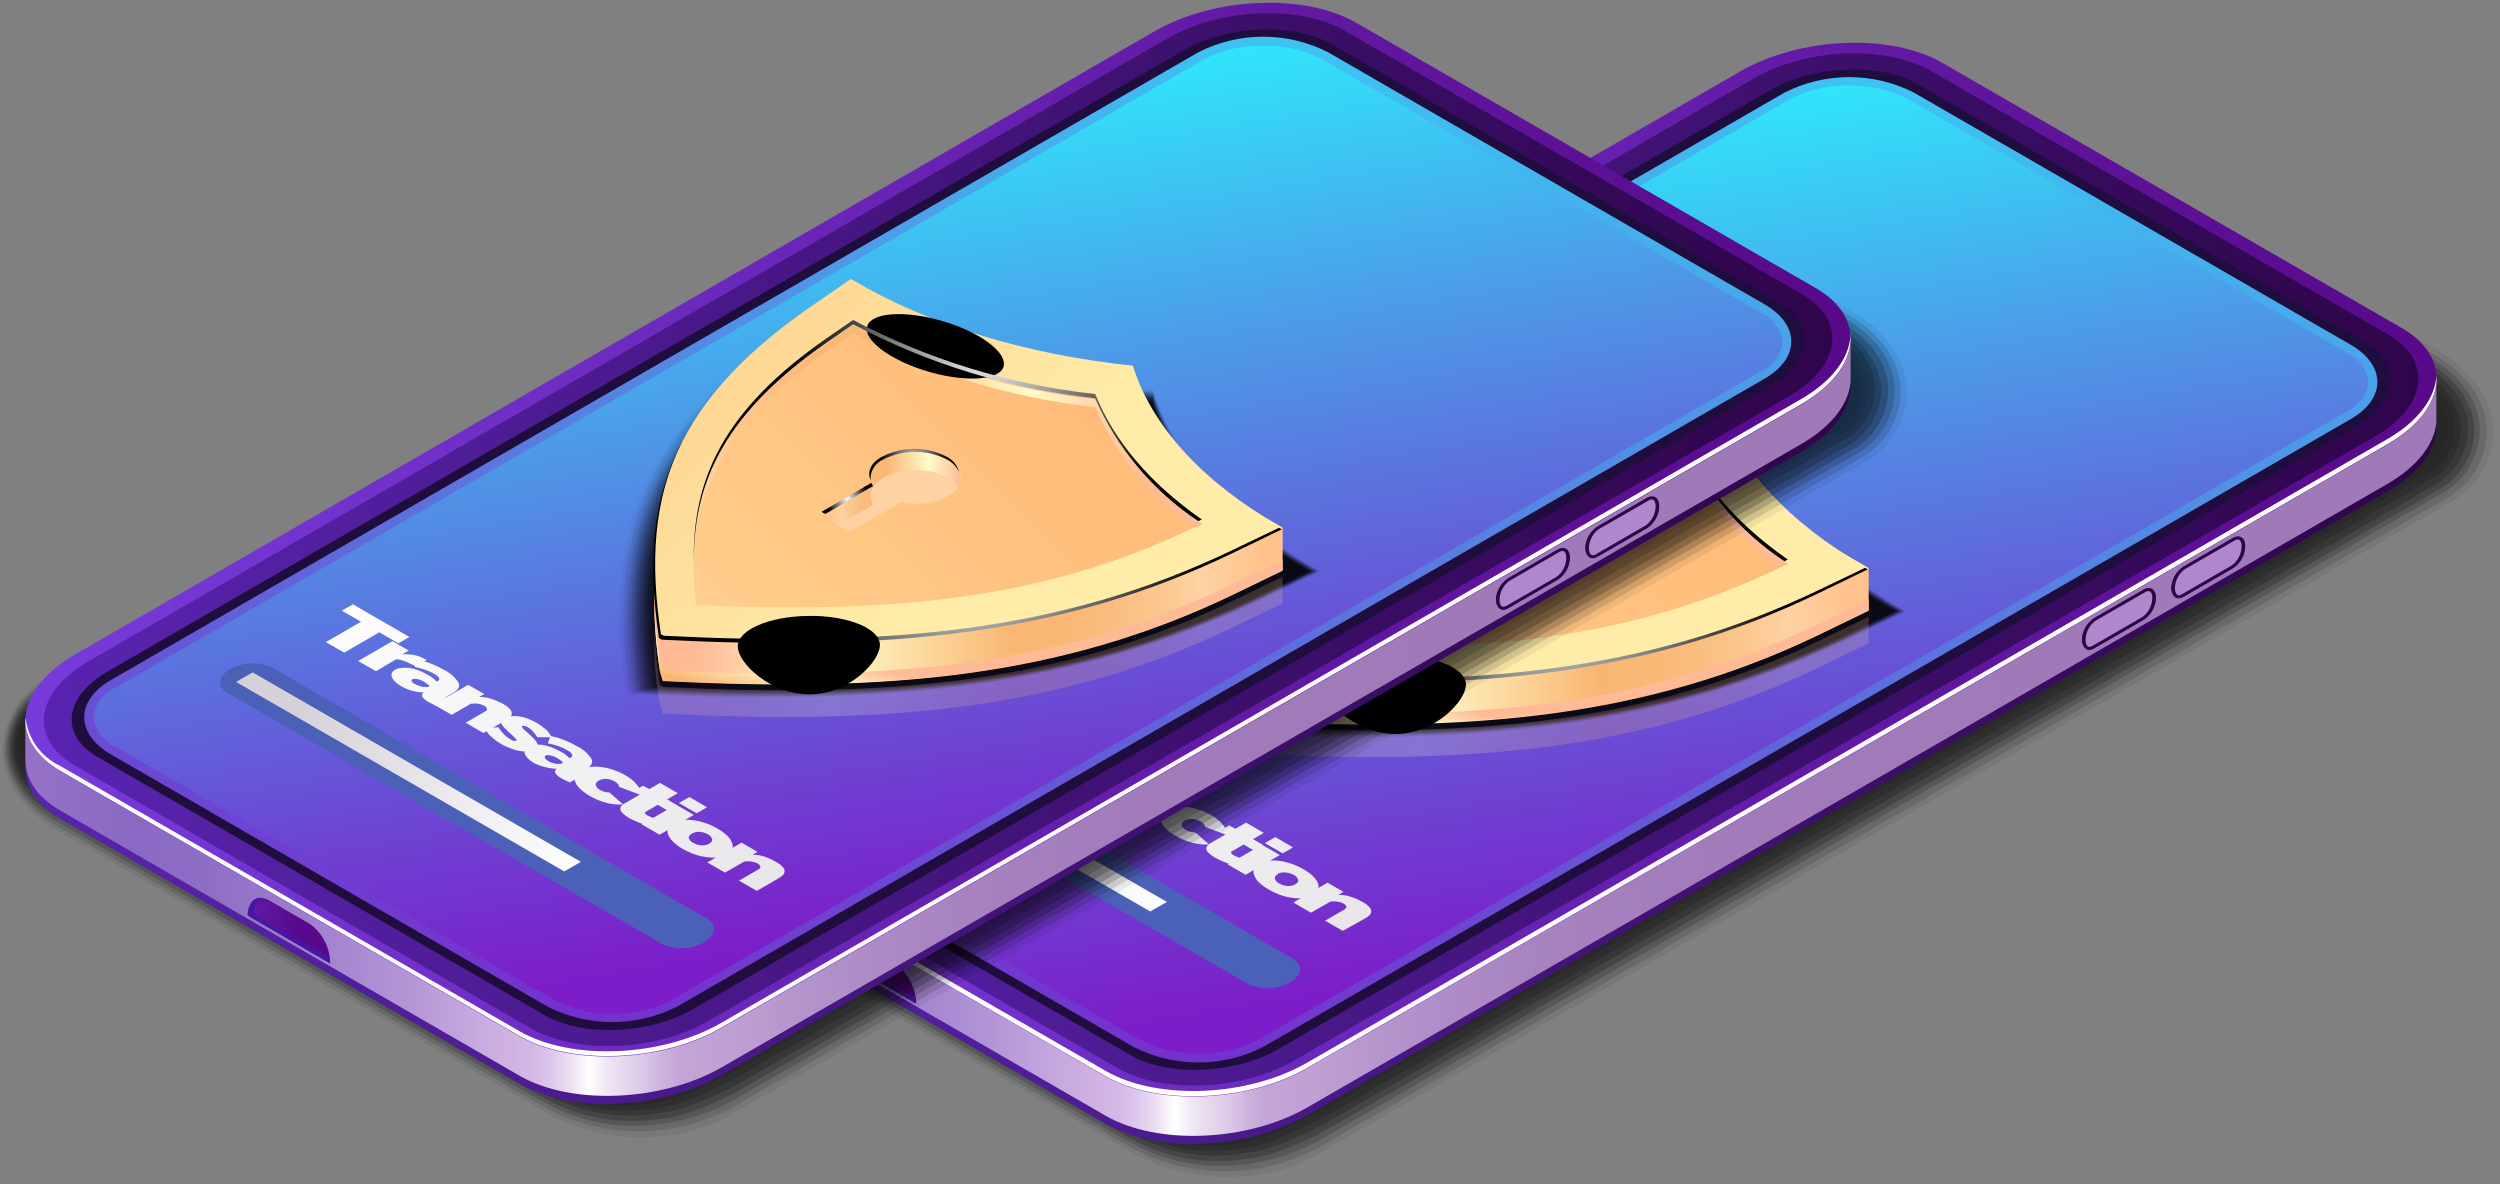 <svg width="209" height="99" viewBox="0 0 209 99" fill="none" xmlns="http://www.w3.org/2000/svg">
<rect x="0" y="0" width="209" height="99" fill="#808080" stroke="none"/>
<g clip-path="url(#clip0_1287_15867)">
<g opacity="0.7">
<path opacity="0.09" d="M148.09 5.25L52.94 60.04C51.83 60.605 50.895 61.463 50.236 62.52C49.577 63.578 49.219 64.794 49.2 66.04C49.2 68.67 50.86 71.13 53.74 72.79L92.94 95.36L94.94 96.51C97.51 97.858 100.39 98.503 103.29 98.38C105.645 98.329 107.954 97.712 110.02 96.58L204.68 42.09C205.787 41.522 206.72 40.664 207.377 39.607C208.034 38.55 208.391 37.334 208.41 36.09C208.41 33.46 206.76 31 203.88 29.34L163.09 5.86C162.136 5.317 161.131 4.868 160.09 4.52C158.403 3.974 156.643 3.684 154.87 3.66C152.51 3.587 150.172 4.135 148.09 5.25Z" fill="black"/>
<path opacity="0.18" d="M148.09 5.51L52.94 60.3C51.889 60.832 51.002 61.639 50.375 62.636C49.748 63.633 49.404 64.782 49.38 65.96C49.38 68.45 50.98 70.78 53.74 72.38L93.14 95.13C93.27 95.2 95.06 96.21 95.21 96.26C97.554 97.408 100.139 97.978 102.749 97.922C105.358 97.867 107.917 97.187 110.21 95.94L204.34 41.76C205.392 41.227 206.279 40.417 206.906 39.419C207.533 38.42 207.877 37.269 207.9 36.09C207.9 33.61 206.3 31.27 203.54 29.68L162.94 6.26C161.981 5.721 160.977 5.266 159.94 4.9C158.272 4.338 156.529 4.028 154.77 3.98C152.447 3.89 150.142 4.418 148.09 5.51Z" fill="black"/>
<path opacity="0.27" d="M148.08 5.77L52.94 60.56C51.94 61.061 51.096 61.826 50.5 62.773C49.904 63.719 49.579 64.812 49.56 65.93C49.56 68.27 51.1 70.49 53.74 72.01L93.33 94.87C93.52 94.98 95.19 95.87 95.41 95.98C98.039 97.233 100.969 97.715 103.86 97.37C106.158 97.114 108.382 96.4 110.4 95.27L203.94 41.36C204.938 40.857 205.779 40.091 206.373 39.145C206.967 38.198 207.291 37.107 207.31 35.99C207.31 33.65 205.78 31.43 203.14 29.91L162.85 6.66C161.908 6.13 160.929 5.669 159.92 5.28C158.277 4.691 156.554 4.354 154.81 4.28C152.473 4.156 150.146 4.671 148.08 5.77Z" fill="black"/>
<path opacity="0.36" d="M148.08 6.03L52.94 60.82C51.994 61.293 51.196 62.017 50.633 62.913C50.07 63.809 49.765 64.842 49.75 65.9C49.8 68.1 51.22 70.19 53.75 71.64L93.52 94.64C93.77 94.78 95.34 95.64 95.63 95.73C98.288 96.941 101.244 97.344 104.13 96.89C105.79 96.89 109.38 95.32 110.57 94.64L203.66 41.05C204.607 40.578 205.406 39.854 205.968 38.958C206.531 38.062 206.836 37.028 206.85 35.97C206.85 33.77 205.38 31.69 202.85 30.23L162.73 7.06C161.795 6.538 160.83 6.07 159.84 5.66C158.21 5.075 156.501 4.738 154.77 4.66C152.457 4.494 150.142 4.968 148.08 6.03Z" fill="black"/>
<path opacity="0.45" d="M148.08 6.29L52.94 61.08C52.045 61.522 51.291 62.205 50.762 63.05C50.232 63.896 49.948 64.872 49.94 65.87C49.94 67.87 51.34 69.87 53.74 71.28L93.74 94.35C94.434 94.744 95.148 95.102 95.88 95.42C98.57 96.59 101.553 96.911 104.43 96.34C105.85 96.34 109.75 94.53 110.77 93.94L203.34 40.66C204.235 40.216 204.99 39.532 205.519 38.685C206.049 37.837 206.333 36.859 206.34 35.86C206.34 33.86 204.94 31.86 202.54 30.46L162.69 7.46C161.763 6.935 160.808 6.461 159.83 6.04C158.228 5.424 156.542 5.05 154.83 4.93C152.497 4.737 150.156 5.209 148.08 6.29Z" fill="black"/>
<path opacity="0.55" d="M148.08 6.55L52.94 61.36C52.095 61.77 51.382 62.409 50.883 63.205C50.385 64.001 50.12 64.921 50.12 65.86C50.18 67.77 51.46 69.61 53.74 70.93L93.88 94.1C94.581 94.501 95.306 94.858 96.05 95.17C98.775 96.293 101.784 96.528 104.65 95.84C105.83 95.84 110.04 93.78 110.89 93.29L202.89 40.29C203.737 39.882 204.452 39.243 204.953 38.447C205.453 37.651 205.719 36.73 205.72 35.79C205.66 33.88 204.37 32.04 202.09 30.72L162.49 7.86C162.07 7.61 160.14 6.6 159.66 6.42C158.061 5.783 156.376 5.389 154.66 5.25C152.388 5.054 150.107 5.505 148.08 6.55Z" fill="black"/>
<path opacity="0.64" d="M148.08 6.81L52.94 61.6C52.149 61.983 51.482 62.581 51.015 63.326C50.548 64.07 50.3 64.931 50.3 65.81C50.37 67.57 51.58 69.29 53.74 70.54L94.07 93.82C94.771 94.207 95.5 94.541 96.25 94.82C99.012 95.905 102.052 96.059 104.91 95.26C105.85 95.26 110.37 92.94 111.05 92.55L202.57 39.87C203.365 39.491 204.036 38.895 204.505 38.149C204.975 37.404 205.222 36.541 205.22 35.66C205.14 33.9 203.93 32.18 201.77 30.93L162.37 8.26C162.04 8.06 159.96 6.95 159.57 6.8C158.005 6.145 156.349 5.731 154.66 5.57C152.393 5.339 150.107 5.77 148.08 6.81Z" fill="black"/>
<path opacity="0.73" d="M148.08 7.07L52.94 61.86C52.2 62.212 51.575 62.768 51.139 63.462C50.704 64.156 50.475 64.96 50.48 65.78C50.56 67.4 51.7 69 53.74 70.18L94.25 93.56C94.956 93.957 95.696 94.292 96.46 94.56C99.255 95.621 102.329 95.692 105.17 94.76C105.88 94.76 110.7 92.2 111.17 91.9L202.17 39.53C202.911 39.179 203.537 38.624 203.972 37.929C204.408 37.235 204.636 36.43 204.63 35.61C204.55 33.99 203.41 32.39 201.37 31.21L162.25 8.66C162 8.51 159.77 7.29 159.49 7.18C157.94 6.507 156.299 6.069 154.62 5.88C152.371 5.629 150.097 6.043 148.08 7.07Z" fill="black"/>
<path opacity="0.82" d="M148.08 7.36L52.94 62.12C52.255 62.446 51.677 62.961 51.273 63.604C50.869 64.247 50.657 64.991 50.66 65.75C50.76 67.23 51.82 68.75 53.74 69.81L94.43 93.3C96.085 94.246 97.924 94.824 99.821 94.997C101.719 95.169 103.632 94.932 105.43 94.3C107.465 93.405 109.451 92.403 111.38 91.3L201.86 39.22C202.546 38.894 203.124 38.379 203.528 37.736C203.931 37.093 204.144 36.349 204.14 35.59C204.04 34.11 202.98 32.59 201.06 31.53L162.14 9.06C161.97 8.96 159.59 7.64 159.4 7.56C157.873 6.872 156.252 6.414 154.59 6.2C152.353 5.93 150.086 6.333 148.08 7.36Z" fill="black"/>
<path opacity="0.91" d="M148.08 7.6L52.94 62.36C52.301 62.65 51.761 63.121 51.388 63.715C51.015 64.308 50.824 64.999 50.84 65.7C50.95 67.03 51.94 68.38 53.74 69.42L94.61 93.02C96.283 93.963 98.146 94.517 100.063 94.642C101.979 94.766 103.899 94.458 105.68 93.74C105.92 93.74 111.36 90.68 111.53 90.58L201.53 38.8C202.169 38.511 202.71 38.041 203.083 37.447C203.457 36.852 203.647 36.161 203.63 35.46C203.53 34.13 202.54 32.78 200.73 31.74L162.11 9.44C162.02 9.39 159.5 7.96 159.4 7.92C157.895 7.207 156.29 6.728 154.64 6.5C152.392 6.181 150.101 6.565 148.08 7.6Z" fill="black"/>
<path d="M105.94 93.24L201.12 38.46C203.98 36.81 203.62 33.92 200.32 32.02L159.32 8.32C156.02 6.41 151.03 6.21 148.17 7.86L52.94 62.64C50.08 64.29 50.44 67.17 53.74 69.07L94.8 92.78C98.06 94.68 103.05 94.89 105.94 93.24Z" fill="black"/>
</g>
<path d="M92.42 93.93L54.03 71.77C49.7 69.27 50.25 64.91 55.25 62.02L145.5 9.91C150.5 7.02 158.06 6.71 162.39 9.21L200.78 31.36C205.11 33.86 204.56 38.23 199.56 41.11L109.31 93.22C104.31 96.12 96.75 96.43 92.42 93.93Z" fill="url(#paint0_linear_1287_15867)"/>
<path d="M92.42 93.27L54.03 71.11C52.1 70 51.14 68.51 51.11 66.94C51.11 66.81 51.11 63.8 51.11 63.66C51.27 61.85 52.66 62.84 55.23 61.36L145.48 9.25C150.48 6.37 158.04 6.05 162.37 8.55L200.76 30.71C202.69 31.83 203.65 29.87 203.68 31.43C203.68 31.56 203.68 35.15 203.68 35.29C203.53 37.1 202.14 38.98 199.56 40.47L109.31 92.57C104.31 95.46 96.75 95.77 92.42 93.27Z" fill="url(#paint1_linear_1287_15867)"/>
<path d="M92.42 89.99L54.03 67.83C49.7 65.33 50.25 60.96 55.25 58.07L145.5 5.96C150.5 3.08 158.06 2.76 162.39 5.26L200.78 27.42C205.11 29.92 204.56 34.29 199.56 37.18L109.31 89.29C104.31 92.17 96.75 92.49 92.42 89.99Z" fill="url(#paint2_linear_1287_15867)"/>
<path d="M54.03 67.36L92.42 89.52C96.75 92.02 104.31 91.71 109.31 88.82L199.56 36.72C202.2 35.2 203.56 33.27 203.69 31.42C203.8 33.42 202.4 35.51 199.56 37.15L109.31 89.26C104.31 92.14 96.75 92.46 92.42 89.96L54.03 67.8C51.98 66.61 51.03 65.01 51.12 63.34C51.222 64.203 51.543 65.025 52.052 65.729C52.561 66.432 53.242 66.994 54.03 67.36Z" fill="white"/>
<path d="M56.26 58.72L146.63 6.55C151.01 4.02 157.63 3.75 161.43 5.94L199.61 27.94C203.41 30.13 202.93 33.94 198.55 36.49L108.19 88.66C103.8 91.19 97.19 91.47 93.38 89.27L55.2 67.27C51.4 65.08 51.88 61.25 56.26 58.72Z" fill="url(#paint3_linear_1287_15867)"/>
<path d="M58.01 59.47L147.94 7.56C151.61 5.44 157.16 5.21 160.33 7.05L197.7 28.62C200.87 30.45 200.48 33.62 196.81 35.78L106.89 87.69C103.22 89.81 97.68 90.04 94.5 88.2L57.13 66.63C53.94 64.8 54.34 61.59 58.01 59.47Z" fill="#1F0D3D"/>
<path d="M160 7.74C158.325 6.89 156.474 6.447 154.595 6.447C152.717 6.447 150.865 6.89 149.19 7.74L58.28 60.22C55.28 61.94 55.28 64.73 58.28 66.46L94.78 87.53C96.455 88.38 98.307 88.823 100.185 88.823C102.064 88.823 103.915 88.38 105.59 87.53L196.5 35.05C199.5 33.33 199.5 30.54 196.5 28.81L160 7.74Z" fill="url(#paint4_linear_1287_15867)"/>
<path d="M100.25 88.08C101.991 88.121 103.714 87.711 105.25 86.89L196.16 34.41C196.656 34.197 197.088 33.857 197.412 33.426C197.736 32.994 197.943 32.486 198.01 31.95C197.942 31.405 197.733 30.888 197.404 30.449C197.074 30.011 196.635 29.666 196.13 29.45L159.63 8.36C158.072 7.529 156.326 7.112 154.56 7.15C152.819 7.109 151.096 7.519 149.56 8.34L58.65 60.82C58.154 61.033 57.723 61.373 57.398 61.804C57.074 62.236 56.867 62.744 56.8 63.28C56.868 63.825 57.077 64.342 57.407 64.781C57.736 65.219 58.175 65.564 58.68 65.78L95.18 86.85C96.737 87.688 98.483 88.112 100.25 88.08Z" fill="url(#paint5_linear_1287_15867)"/>
<path d="M182.52 49.9L186.7 47.48C186.997 47.28 187.242 47.013 187.416 46.7C187.59 46.387 187.687 46.038 187.7 45.68C187.7 44.98 187.27 44.68 186.7 44.96L182.52 47.38C182.222 47.581 181.976 47.85 181.802 48.164C181.628 48.479 181.531 48.831 181.52 49.19C181.57 49.88 182 50.2 182.52 49.9Z" fill="url(#paint6_linear_1287_15867)"/>
<path d="M182.52 49.9L186.7 47.48C186.997 47.28 187.242 47.013 187.416 46.7C187.59 46.387 187.687 46.038 187.7 45.68C187.7 44.98 187.27 44.68 186.7 44.96L182.52 47.38C182.222 47.581 181.976 47.85 181.802 48.164C181.628 48.479 181.531 48.831 181.52 49.19C181.57 49.88 182 50.2 182.52 49.9Z" fill="url(#paint7_linear_1287_15867)"/>
<path d="M182.14 49.77C182.229 49.765 182.315 49.738 182.39 49.69L186.58 47.27C186.828 47.084 187.03 46.845 187.172 46.569C187.314 46.294 187.392 45.99 187.4 45.68C187.4 45.41 187.32 45.1 187.08 45.1C186.987 45.101 186.897 45.129 186.82 45.18L182.64 47.59C182.391 47.777 182.187 48.018 182.045 48.295C181.903 48.573 181.826 48.879 181.82 49.19C181.82 49.45 181.94 49.77 182.14 49.77Z" fill="url(#paint8_linear_1287_15867)"/>
<path d="M175.05 54.21L179.23 51.8C179.528 51.599 179.774 51.33 179.948 51.016C180.122 50.701 180.218 50.349 180.23 49.99C180.23 49.29 179.8 48.99 179.23 49.28L175.05 51.69C174.752 51.891 174.506 52.16 174.332 52.475C174.158 52.789 174.061 53.141 174.05 53.5C174.1 54.19 174.53 54.51 175.05 54.21Z" fill="url(#paint9_linear_1287_15867)"/>
<path d="M175.05 54.21L179.23 51.8C179.528 51.599 179.774 51.33 179.948 51.016C180.122 50.701 180.218 50.349 180.23 49.99C180.23 49.29 179.8 48.99 179.23 49.28L175.05 51.69C174.752 51.891 174.506 52.16 174.332 52.475C174.158 52.789 174.061 53.141 174.05 53.5C174.1 54.19 174.53 54.51 175.05 54.21Z" fill="url(#paint10_linear_1287_15867)"/>
<path d="M174.67 54.08C174.759 54.075 174.845 54.048 174.92 54L179.11 51.58C179.361 51.397 179.565 51.158 179.708 50.882C179.85 50.606 179.926 50.3 179.93 49.99C179.93 49.72 179.85 49.41 179.61 49.41C179.521 49.415 179.435 49.442 179.36 49.49L175.17 51.9C174.921 52.087 174.717 52.328 174.575 52.605C174.433 52.883 174.356 53.189 174.35 53.5C174.35 53.77 174.43 54.08 174.67 54.08Z" fill="url(#paint11_linear_1287_15867)"/>
<path d="M69.72 79.9L76.59 83.9C76.58 83.261 76.421 82.632 76.124 82.066C75.826 81.5 75.4 81.011 74.88 80.64L71.42 78.64C70.48 78.1 69.72 78.64 69.72 79.93V79.9Z" fill="url(#paint12_linear_1287_15867)"/>
<g style="mix-blend-mode:color-dodge">
<path d="M70.77 78.41C70.582 78.576 70.436 78.784 70.344 79.017C70.252 79.249 70.216 79.501 70.24 79.75L76.55 83.39C76.56 83.55 76.56 83.71 76.55 83.87L69.68 79.87C69.72 78.95 70.15 78.36 70.77 78.41Z" fill="#4916A1"/>
</g>
<path d="M82.29 57.13L80.7 56.21L77.76 57.91L76.23 57.03L79.17 55.33L77.57 54.4L78.49 53.87L83.22 56.6L82.29 57.13Z" fill="url(#paint13_linear_1287_15867)"/>
<path d="M83.71 59.05C83.436 58.895 83.152 58.758 82.86 58.64C82.624 58.541 82.375 58.48 82.12 58.46L80.42 59.46L78.93 58.61L81.8 56.95L83.16 57.74L82.61 58.05C82.945 58.029 83.28 58.049 83.61 58.11C83.912 58.169 84.203 58.278 84.47 58.43C84.534 58.459 84.595 58.496 84.65 58.54L83.71 59.05Z" fill="url(#paint14_linear_1287_15867)"/>
<path d="M82.52 60.72C82.336 60.622 82.167 60.498 82.02 60.35C81.903 60.245 81.811 60.115 81.75 59.97C81.706 59.861 81.706 59.739 81.75 59.63C81.8 59.511 81.893 59.414 82.01 59.36C82.172 59.265 82.353 59.211 82.54 59.2C82.763 59.171 82.988 59.171 83.21 59.2C83.473 59.241 83.731 59.308 83.98 59.4C84.249 59.503 84.51 59.626 84.76 59.77C85.029 59.912 85.272 60.098 85.48 60.32H85.57C85.7 60.24 85.75 60.15 85.7 60.05C85.59 59.889 85.438 59.761 85.26 59.68C85.03 59.544 84.785 59.433 84.53 59.35C84.249 59.255 83.961 59.178 83.67 59.12L83.88 58.5C84.661 58.668 85.41 58.958 86.1 59.36C86.588 59.576 87.006 59.922 87.31 60.36C87.47 60.68 87.31 60.96 86.93 61.2L86.38 61.52C86.28 61.567 86.23 61.617 86.23 61.67C86.23 61.67 86.29 61.77 86.39 61.84L85.51 62.34L85.13 62.17L84.83 62.01C84.634 61.914 84.463 61.774 84.33 61.6C84.292 61.553 84.271 61.495 84.271 61.435C84.271 61.375 84.292 61.316 84.33 61.27L84.4 61.2C84.062 61.19 83.726 61.14 83.4 61.05C83.095 60.975 82.799 60.864 82.52 60.72ZM83.7 60.55C83.799 60.606 83.903 60.653 84.01 60.69L84.33 60.79H84.57C84.64 60.79 84.7 60.79 84.73 60.79L84.94 60.67L84.71 60.47C84.627 60.409 84.54 60.352 84.45 60.3C84.282 60.196 84.095 60.124 83.9 60.09C83.767 60.046 83.623 60.046 83.49 60.09C83.473 60.097 83.457 60.108 83.444 60.122C83.431 60.136 83.421 60.153 83.416 60.171C83.41 60.189 83.408 60.208 83.411 60.227C83.413 60.246 83.42 60.264 83.43 60.28C83.492 60.395 83.585 60.489 83.7 60.55Z" fill="url(#paint15_linear_1287_15867)"/>
<path d="M89.4 64.63L87.92 63.77L89.53 62.84C89.67 62.76 89.72 62.67 89.7 62.58C89.651 62.48 89.57 62.399 89.47 62.35C89.313 62.261 89.139 62.203 88.96 62.18C88.758 62.145 88.552 62.145 88.35 62.18L86.75 63.11L85.26 62.25L88.13 60.6L89.46 61.37L89.04 61.62C89.378 61.613 89.716 61.66 90.04 61.76C90.41 61.876 90.765 62.034 91.1 62.23C91.317 62.337 91.509 62.491 91.66 62.68C91.743 62.785 91.782 62.917 91.77 63.05C91.752 63.165 91.691 63.268 91.6 63.34C91.515 63.425 91.417 63.496 91.31 63.55L89.4 64.63Z" fill="url(#paint16_linear_1287_15867)"/>
<path d="M90.94 65.6C90.602 65.415 90.29 65.186 90.01 64.92C89.78 64.731 89.601 64.487 89.49 64.21L90.62 64.15C90.751 64.36 90.905 64.555 91.08 64.73C91.244 64.899 91.429 65.047 91.63 65.17C91.84 65.29 91.99 65.32 92.08 65.27C92.17 65.22 92.14 65.19 92.08 65.13C91.98 64.998 91.862 64.88 91.73 64.78C91.5 64.58 91.31 64.4 91.17 64.26C91.058 64.146 90.961 64.018 90.88 63.88C90.845 63.79 90.845 63.69 90.88 63.6C90.922 63.507 90.997 63.432 91.09 63.39C91.254 63.3 91.434 63.245 91.62 63.23C91.843 63.201 92.068 63.201 92.29 63.23C92.543 63.264 92.791 63.324 93.03 63.41C93.29 63.506 93.54 63.623 93.78 63.76C94.055 63.921 94.316 64.105 94.56 64.31C94.777 64.492 94.948 64.721 95.06 64.98H93.87C93.759 64.797 93.628 64.626 93.48 64.47C93.358 64.344 93.22 64.233 93.07 64.14C92.988 64.096 92.901 64.062 92.81 64.04C92.746 64.014 92.674 64.014 92.61 64.04C92.61 64.04 92.61 64.12 92.61 64.19C92.716 64.324 92.841 64.441 92.98 64.54C93.184 64.708 93.378 64.889 93.56 65.08C93.676 65.195 93.774 65.326 93.85 65.47C93.872 65.515 93.883 65.565 93.883 65.615C93.883 65.665 93.872 65.715 93.85 65.76C93.797 65.855 93.717 65.931 93.62 65.98C93.46 66.071 93.283 66.128 93.1 66.15C92.888 66.179 92.673 66.179 92.46 66.15C92.21 66.112 91.965 66.045 91.73 65.95C91.458 65.854 91.194 65.737 90.94 65.6Z" fill="url(#paint17_linear_1287_15867)"/>
<path d="M93.63 67.14C93.449 67.037 93.281 66.913 93.13 66.77C93.019 66.662 92.931 66.533 92.87 66.39C92.826 66.281 92.826 66.159 92.87 66.05C92.918 65.93 93.007 65.831 93.12 65.77C93.285 65.686 93.466 65.635 93.65 65.62C93.876 65.591 94.105 65.591 94.33 65.62C94.589 65.668 94.844 65.738 95.09 65.83C95.364 65.931 95.628 66.055 95.88 66.2C96.147 66.346 96.389 66.531 96.6 66.75H96.69C96.82 66.67 96.87 66.58 96.82 66.48C96.707 66.316 96.551 66.185 96.37 66.1C96.138 65.969 95.894 65.862 95.64 65.78C95.362 65.685 95.078 65.608 94.79 65.55L95 64.93C95.78 65.1 96.529 65.39 97.22 65.79C97.714 66.019 98.133 66.383 98.43 66.84C98.58 67.16 98.43 67.44 98.05 67.68L97.49 68C97.4 68 97.35 68.1 97.35 68.15C97.35 68.2 97.41 68.25 97.5 68.32L96.63 68.82L96.25 68.65L95.95 68.49C95.754 68.394 95.583 68.254 95.45 68.08C95.412 68.034 95.391 67.975 95.391 67.915C95.391 67.855 95.412 67.797 95.45 67.75L95.52 67.68C95.182 67.671 94.846 67.62 94.52 67.53C94.21 67.434 93.911 67.304 93.63 67.14ZM94.82 66.97L95.12 67.11L95.45 67.21H95.69C95.743 67.222 95.798 67.222 95.85 67.21L96.06 67.09L95.83 66.89C95.747 66.829 95.66 66.772 95.57 66.72C95.401 66.617 95.215 66.546 95.02 66.51C94.889 66.456 94.742 66.456 94.61 66.51C94.593 66.517 94.577 66.528 94.564 66.542C94.551 66.556 94.542 66.573 94.536 66.591C94.53 66.609 94.529 66.628 94.531 66.647C94.534 66.666 94.54 66.684 94.55 66.7C94.615 66.812 94.708 66.905 94.82 66.97Z" fill="url(#paint18_linear_1287_15867)"/>
<path d="M97.58 67.7C97.805 67.581 98.049 67.5 98.3 67.46C98.599 67.424 98.901 67.424 99.2 67.46C99.54 67.496 99.876 67.57 100.2 67.68C100.579 67.805 100.945 67.97 101.29 68.17C101.679 68.38 102.02 68.67 102.29 69.02C102.378 69.124 102.44 69.246 102.473 69.378C102.506 69.51 102.508 69.647 102.48 69.78L100.73 69.12C100.73 68.96 100.61 68.81 100.37 68.67C100.166 68.55 99.936 68.478 99.7 68.46C99.468 68.438 99.234 68.487 99.03 68.6C98.83 68.72 98.75 68.84 98.79 68.99C98.819 69.075 98.865 69.154 98.925 69.221C98.986 69.288 99.058 69.342 99.14 69.38C99.379 69.52 99.653 69.593 99.93 69.59L101.07 70.59C100.626 70.621 100.181 70.58 99.75 70.47C99.233 70.345 98.737 70.143 98.28 69.87C97.968 69.702 97.681 69.49 97.43 69.24C97.26 69.075 97.13 68.873 97.05 68.65C96.985 68.479 96.985 68.291 97.05 68.12C97.177 67.926 97.363 67.779 97.58 67.7Z" fill="url(#paint19_linear_1287_15867)"/>
<path d="M103.16 72.36C102.89 72.27 102.61 72.18 102.33 72.06C102.067 71.959 101.812 71.835 101.57 71.69C101.414 71.609 101.27 71.508 101.14 71.39C101.029 71.31 100.939 71.204 100.88 71.08C100.86 71.032 100.85 70.981 100.85 70.93C100.85 70.879 100.86 70.828 100.88 70.78C100.946 70.656 101.052 70.557 101.18 70.5L102.49 69.74L101.98 69.45L102.76 69L103.27 69.29L104.17 68.77L105.65 69.63L104.75 70.15L105.56 70.62L104.78 71.07L103.97 70.6L103.03 71.15C102.93 71.15 102.9 71.26 102.92 71.31C102.94 71.36 102.99 71.42 103.09 71.48C103.181 71.529 103.274 71.573 103.37 71.61C103.482 71.662 103.6 71.702 103.72 71.73L103.16 72.36Z" fill="url(#paint20_linear_1287_15867)"/>
<path d="M102.64 72.27L105.5 70.62L106.99 71.48L104.13 73.13L102.64 72.27ZM105.74 70.48L106.61 69.98L108.1 70.84L107.23 71.34L105.74 70.48Z" fill="url(#paint21_linear_1287_15867)"/>
<path d="M106.07 74.36C105.755 74.192 105.465 73.98 105.21 73.73C105.044 73.563 104.918 73.362 104.84 73.14C104.805 73.056 104.787 72.966 104.787 72.875C104.787 72.784 104.805 72.694 104.84 72.61C104.937 72.438 105.084 72.299 105.26 72.21C105.479 72.084 105.72 71.999 105.97 71.96C106.269 71.924 106.571 71.924 106.87 71.96C107.211 71.995 107.546 72.069 107.87 72.18C108.255 72.299 108.624 72.463 108.97 72.67C109.281 72.841 109.567 73.052 109.82 73.3C109.991 73.468 110.121 73.674 110.2 73.9C110.227 73.986 110.236 74.076 110.228 74.165C110.219 74.254 110.193 74.341 110.15 74.42C110.054 74.592 109.912 74.734 109.74 74.83C109.518 74.947 109.278 75.028 109.03 75.07C108.728 75.116 108.422 75.116 108.12 75.07C107.78 75.034 107.444 74.96 107.12 74.85C106.753 74.726 106.401 74.562 106.07 74.36ZM106.82 73.09C106.63 73.2 106.55 73.32 106.58 73.46C106.61 73.6 106.72 73.74 106.94 73.86C107.152 73.98 107.387 74.052 107.63 74.07C107.856 74.087 108.081 74.038 108.28 73.93C108.47 73.82 108.56 73.69 108.53 73.55C108.501 73.462 108.454 73.381 108.392 73.312C108.33 73.243 108.254 73.188 108.17 73.15C107.957 73.032 107.722 72.961 107.48 72.94C107.255 72.912 107.027 72.947 106.82 73.04V73.09Z" fill="url(#paint22_linear_1287_15867)"/>
<path d="M112.26 77.82L110.77 76.97L112.38 76.04C112.52 75.95 112.58 75.87 112.55 75.78C112.509 75.675 112.431 75.59 112.33 75.54C112.171 75.457 111.998 75.403 111.82 75.38C111.618 75.345 111.412 75.345 111.21 75.38L109.6 76.3L108.12 75.45L110.98 73.79L112.32 74.56L111.89 74.81C112.23 74.8 112.568 74.851 112.89 74.96C113.262 75.072 113.618 75.23 113.95 75.43C114.165 75.537 114.355 75.687 114.51 75.87C114.554 75.92 114.588 75.979 114.608 76.043C114.629 76.106 114.636 76.174 114.63 76.24C114.608 76.356 114.548 76.461 114.46 76.54C114.368 76.617 114.271 76.687 114.17 76.75L112.26 77.82Z" fill="url(#paint23_linear_1287_15867)"/>
<path d="M104.37 82.28L68 61.28C67.11 60.77 67.22 59.87 68.24 59.28C68.767 58.986 69.355 58.82 69.958 58.795C70.561 58.771 71.161 58.889 71.71 59.14L108.08 80.14C108.97 80.65 108.86 81.54 107.83 82.14C107.304 82.431 106.717 82.596 106.117 82.62C105.516 82.644 104.918 82.528 104.37 82.28Z" fill="#4B61B8"/>
<path d="M68.72 60.36L70.11 59.55L97.55 75.4L96.16 76.2L68.72 60.36Z" fill="url(#paint24_linear_1287_15867)"/>
<path opacity="0.01" d="M159.19 50.93C152.01 46.86 147.19 41.6 145.42 35.93H145.34C135.46 34.93 126.34 32.13 119.34 27.93L119.07 27.78L115.21 30.45C101.64 39.84 99.38 49.26 101.21 61.28L101.49 61.44C122.3 62.49 138.62 61.18 154.89 53.35L159.52 51.12L159.19 50.93Z" fill="black"/>
<path opacity="0.02" d="M159.13 50.93C151.98 46.87 147.19 41.64 145.41 35.93H145.34C135.49 34.93 126.42 32.14 119.39 28.01L119.12 27.85L115.28 30.51C101.75 39.87 99.5 49.26 101.28 61.24L101.55 61.39C122.29 62.39 138.55 61.14 154.76 53.33L159.38 51.11L159.13 50.93Z" fill="black"/>
<path opacity="0.03" d="M159.08 50.93C151.95 46.93 147.18 41.67 145.41 36.01H145.33C135.52 35.01 126.48 32.23 119.48 28.12L119.21 27.96L115.38 30.62C101.91 39.94 99.66 49.3 101.46 61.23L101.73 61.39C122.4 62.39 138.6 61.13 154.73 53.39L159.32 51.18L159.08 50.93Z" fill="black"/>
<path opacity="0.04" d="M159.02 50.93C151.92 46.93 147.16 41.71 145.4 36.06H145.32C135.55 35.06 126.55 32.29 119.57 28.19L119.3 28.04L115.48 30.68C102.06 39.97 99.82 49.29 101.61 61.18L101.89 61.34C122.48 62.34 138.62 61.08 154.72 53.34L159.29 51.14L159.02 50.93Z" fill="black"/>
<path opacity="0.05" d="M158.94 50.93C151.86 46.93 147.12 41.74 145.37 36.12H145.29C135.55 35.12 126.58 32.37 119.63 28.29L119.36 28.13L115.56 30.76C102.18 40.02 99.95 49.31 101.74 61.15L102.01 61.31C122.53 62.31 138.61 61.05 154.65 53.31L159.21 51.12L158.94 50.93Z" fill="black"/>
<path opacity="0.06" d="M158.94 50.93C151.89 46.93 147.17 41.77 145.42 36.17H145.34C135.64 35.17 126.7 32.43 119.78 28.36L119.51 28.2L115.72 30.83C102.39 40.05 100.17 49.3 101.95 61.11L102.22 61.26C122.66 62.26 138.69 61.01 154.67 53.26L159.21 51.07L158.94 50.93Z" fill="black"/>
<path opacity="0.07" d="M158.86 50.93C151.86 46.93 147.13 41.81 145.39 36.22H145.31C135.64 35.22 126.74 32.5 119.83 28.44L119.57 28.29L115.79 30.9C102.52 40.09 100.3 49.31 102.08 61.07L102.35 61.22C122.71 62.22 138.68 60.97 154.6 53.3L159.13 51.12L158.86 50.93Z" fill="black"/>
<path opacity="0.08" d="M158.8 50.93C151.8 46.93 147.11 41.84 145.38 36.28H145.3C135.67 35.28 126.8 32.57 119.92 28.54L119.66 28.38L115.94 30.94C102.71 40.09 100.51 49.28 102.27 60.94L102.54 61.1C122.83 62.1 138.74 60.84 154.6 53.21L159.11 51.03L158.8 50.93Z" fill="black"/>
<path opacity="0.09" d="M158.75 50.93C151.75 46.93 147.1 41.87 145.37 36.33H145.3C135.7 35.33 126.86 32.63 120.01 28.61L119.75 28.45L116 31.05C102.82 40.17 100.63 49.32 102.38 60.99L102.65 61.15C122.87 62.15 138.71 60.9 154.52 53.29L159.01 51.12L158.75 50.93Z" fill="black"/>
<path opacity="0.1" d="M158.69 50.93C151.75 46.99 147.09 41.93 145.37 36.39H145.29C135.73 35.39 126.92 32.71 120.1 28.7L119.84 28.55L116.1 31.13C102.97 40.22 100.79 49.34 102.54 60.97L102.8 61.12C122.95 62.12 138.73 60.87 154.48 53.29L158.96 51.13L158.69 50.93Z" fill="black"/>
<path opacity="0.1" d="M158.64 50.93C151.72 47.01 147.08 41.93 145.36 36.44H145.29C135.76 35.44 126.99 32.77 120.19 28.77L119.93 28.62L116.21 31.2C103.13 40.25 100.95 49.33 102.69 60.92L102.96 61.07C123.02 62.07 138.75 60.82 154.44 53.27L158.9 51.12L158.64 50.93Z" fill="black"/>
<path opacity="0.11" d="M158.58 50.93C151.69 47.02 147.07 41.93 145.36 36.5H145.28C135.79 35.5 127.05 32.85 120.28 28.87L120.02 28.72L116.31 31.28C103.31 40.28 101.11 49.35 102.85 60.89L103.11 61.04C123.11 62.04 138.77 60.8 154.4 53.27L158.84 51.13L158.58 50.93Z" fill="black"/>
<path opacity="0.12" d="M158.52 50.93C151.66 47.03 147.05 42.01 145.35 36.55H145.28C135.82 35.55 127.11 32.9 120.37 28.94L120.11 28.79L116.41 31.35C103.41 40.35 101.27 49.35 103 60.84L103.26 61C123.18 62 138.79 60.75 154.36 53.25L158.79 51.12L158.52 50.93Z" fill="black"/>
<path opacity="0.13" d="M158.47 50.93C151.63 47.05 147.04 42.04 145.35 36.6H145.27C135.85 35.6 127.18 32.97 120.45 29.02L120.2 28.87L116.52 31.36C103.58 40.36 101.43 49.29 103.15 60.75L103.42 60.9C123.26 61.9 138.81 60.65 154.32 53.18L158.73 51.06L158.47 50.93Z" fill="black"/>
<path opacity="0.14" d="M158.41 50.93C151.6 47.06 147.03 42.07 145.34 36.66H145.26C135.88 35.66 127.26 33.05 120.54 29.12L120.29 28.97L116.62 31.5C103.74 40.42 101.62 49.37 103.31 60.78L103.57 60.93C123.34 61.93 138.83 60.68 154.28 53.24L158.67 51.13L158.41 50.93Z" fill="black"/>
<path opacity="0.15" d="M158.36 50.93C151.57 47.08 147.02 42.11 145.36 36.71H145.29C135.94 35.71 127.29 33.11 120.66 29.19L120.41 29.04L116.76 31.57C103.92 40.45 101.76 49.37 103.49 60.73L103.75 60.88C123.44 61.88 138.88 60.64 154.27 53.23L158.65 51.12L158.36 50.93Z" fill="black"/>
<path opacity="0.16" d="M158.3 50.93C151.54 47.09 147.01 42.14 145.3 36.77H145.22C135.91 35.77 127.34 33.19 120.69 29.28L120.44 29.13L116.8 31.65C104.04 40.45 101.94 49.36 103.62 60.66L103.88 60.81C123.49 61.81 138.88 60.56 154.2 53.18L158.56 51.08L158.3 50.93Z" fill="black"/>
<path opacity="0.17" d="M158.25 50.93C151.51 47.11 146.99 42.18 145.32 36.82H145.25C135.97 35.82 127.43 33.25 120.81 29.36L120.56 29.21L116.94 31.68C104.2 40.49 102.08 49.34 103.78 60.62L104.04 60.77C123.58 61.77 138.9 60.52 154.17 53.17L158.51 51.08L158.25 50.93Z" fill="black"/>
<path opacity="0.18" d="M158.19 50.93C151.48 47.12 146.98 42.21 145.32 36.87H145.24C136 35.87 127.49 33.31 120.9 29.44L120.65 29.29L117.04 31.79C104.35 40.53 102.23 49.36 103.94 60.58L104.19 60.73C123.66 61.73 138.92 60.49 154.13 53.16L158.46 51.08L158.19 50.93Z" fill="black"/>
<path opacity="0.19" d="M158.14 50.93C151.45 47.14 146.97 42.24 145.31 36.93H145.24C136.03 35.93 127.56 33.38 120.99 29.52L120.74 29.37L117.14 31.86C104.5 40.61 102.39 49.39 104.08 60.58L104.34 60.73C123.72 61.73 138.92 60.49 154.08 53.19L158.39 51.12L158.14 50.93Z" fill="black"/>
<path opacity="0.2" d="M158.08 50.93C151.42 47.15 146.96 42.28 145.31 36.93H145.23C136.06 35.93 127.62 33.4 121.07 29.55L120.82 29.41L117.24 31.89C104.65 40.6 102.55 49.35 104.24 60.5L104.5 60.64C123.81 61.64 138.95 60.4 154.05 53.13L158.35 51.06L158.08 50.93Z" fill="black"/>
<path d="M156.22 47.47C149.81 43.83 145.27 41.21 143.68 36.12H143.61C134.79 35.2 126.67 32.72 120.37 29.02L120.13 28.88L116.68 31.27C104.56 39.65 102.55 48.76 104.16 59.49L104.41 60.29C122.99 61.22 137.56 60.06 152.09 53.06L156.22 51.06V47.47Z" fill="url(#paint25_linear_1287_15867)"/>
<path style="mix-blend-mode:multiply" d="M104.41 59.36L104.16 58.55C103.88 56.729 103.72 54.892 103.68 53.05C103.671 55.183 103.831 57.313 104.16 59.42L104.41 60.22C122.99 61.15 137.56 59.99 152.09 52.99L156.22 50.99V50.13L152.09 52.13C137.56 59.16 122.99 60.36 104.41 59.36Z" fill="url(#paint26_linear_1287_15867)"/>
<path d="M155.94 47.36C149.53 43.72 145.23 39.03 143.64 33.94H143.57C134.75 33.02 126.63 30.54 120.33 26.84L120.09 26.7L116.64 29.08C104.52 37.47 102.51 45.88 104.12 56.61L104.37 56.76C122.95 57.69 137.52 56.52 152.05 49.53L156.18 47.53L155.94 47.36Z" fill="url(#paint27_linear_1287_15867)"/>
<g opacity="0.2">
<path d="M155.94 51.42L156.19 51.57L155.95 51.43L155.94 51.42Z" fill="url(#paint28_linear_1287_15867)"/>
<path d="M104.16 60.64L104.41 60.78C122.99 61.72 137.56 60.55 152.09 53.56L156.22 51.56V53.78L152.09 55.78C137.56 62.78 122.99 63.94 104.41 63.01L104.16 62.2C103.774 60.225 103.623 58.211 103.71 56.2C103.786 57.687 103.936 59.169 104.16 60.64Z" fill="url(#paint29_linear_1287_15867)"/>
</g>
<path opacity="0.2" d="M155.94 54.7L156.2 54.85L155.96 54.71L155.94 54.7Z" fill="url(#paint30_linear_1287_15867)"/>
<path style="mix-blend-mode:color-dodge" d="M106.01 40.26C103.57 45.18 103.34 50.41 104.24 56.36L104.49 56.5C123.07 57.43 137.64 56.27 152.17 49.27L155.92 47.47L156.14 47.6L152.01 49.6C137.48 56.6 122.91 57.76 104.33 56.83L104.08 56.69C103.17 50.6 103.42 45.27 106.01 40.26Z" fill="url(#paint31_radial_1287_15867)"/>
<path d="M115.08 54.13C129 54.13 139.13 52.13 148.98 47.37L149.46 47.14C145.53 44.588 142.432 40.942 140.55 36.65C133.471 35.889 126.601 33.785 120.31 30.45L118.18 31.93C108.01 38.93 106.25 45.66 107.18 53.93C110.05 54.07 112.64 54.13 115.08 54.13Z" fill="url(#paint32_linear_1287_15867)"/>
<path style="mix-blend-mode:multiply" d="M148.85 47.43C145.193 44.928 142.316 41.444 140.55 37.38C133.471 36.622 126.602 34.521 120.31 31.19L118.18 32.66C109.72 38.52 107.08 44.14 106.99 50.66C106.89 43.85 109.4 38.03 118.18 31.96L120.31 30.48C126.601 33.815 133.47 35.919 140.55 36.68C142.432 40.971 145.53 44.618 149.46 47.17L148.94 47.36L148.85 47.43Z" fill="url(#paint33_linear_1287_15867)"/>
<path style="mix-blend-mode:color-dodge" d="M110.67 57.36C110.67 58.74 113.4 61.36 116.67 61.36C119.94 61.36 122.57 58.6 122.55 57.22C122.53 55.84 119.85 54.75 116.55 54.8C113.25 54.85 110.65 56.02 110.67 57.36Z" fill="url(#paint34_radial_1287_15867)"/>
<path style="mix-blend-mode:color-dodge" d="M121.48 30.62C121.14 31.78 123.42 33.48 126.57 34.41C129.72 35.34 132.57 35.15 132.89 33.99C133.21 32.83 130.96 31.13 127.81 30.2C124.66 29.27 121.83 29.46 121.48 30.62Z" fill="url(#paint35_radial_1287_15867)"/>
<path style="mix-blend-mode:screen" d="M118.18 31.93L120.31 30.45C126.601 33.785 133.47 35.889 140.55 36.65C142.379 40.829 145.371 44.394 149.17 46.92L149.46 46.78C145.14 43.78 142.11 40.2 140.55 36.29C133.472 35.526 126.604 33.426 120.31 30.1L118.18 31.57C109.4 37.65 106.89 43.47 106.99 50.27V50.14C107.02 43.55 109.61 37.86 118.18 31.93Z" fill="url(#paint36_radial_1287_15867)"/>
<g style="mix-blend-mode:multiply">
<path d="M128.21 44.83C129.67 43.99 129.67 42.61 128.21 41.76C127.385 41.343 126.474 41.127 125.55 41.127C124.626 41.127 123.715 41.343 122.89 41.76C121.83 42.37 121.54 43.26 122.02 44.03L117.76 46.49L120.04 47.8L124.3 45.34C125.623 45.631 127.006 45.451 128.21 44.83Z" fill="#FED2A3"/>
</g>
<path style="mix-blend-mode:multiply" d="M128.19 43.27C127.366 42.851 126.455 42.633 125.53 42.633C124.606 42.633 123.694 42.851 122.87 43.27C121.81 43.88 121.52 44.77 122 45.54L119.05 47.24L117.74 46.49L122 44.03C121.52 43.26 121.81 42.37 122.87 41.76C123.695 41.343 124.606 41.127 125.53 41.127C126.454 41.127 127.365 41.343 128.19 41.76C129.27 42.38 129.56 43.29 129.06 44.06C128.84 43.729 128.541 43.458 128.19 43.27Z" fill="url(#paint37_linear_1287_15867)"/>
<g style="mix-blend-mode:color-dodge">
<path style="mix-blend-mode:multiply" d="M121.84 43.75C121.875 43.844 121.919 43.934 121.97 44.02L117.94 46.36L117.63 46.18L121.84 43.75Z" fill="url(#paint38_radial_1287_15867)"/>
<path style="mix-blend-mode:multiply" d="M128.16 41.76C127.335 41.343 126.424 41.127 125.5 41.127C124.576 41.127 123.665 41.343 122.84 41.76C122.499 41.901 122.212 42.146 122.02 42.461C121.828 42.775 121.74 43.143 121.77 43.51C121.47 42.79 121.77 42.01 122.77 41.51C123.594 41.091 124.506 40.873 125.43 40.873C126.355 40.873 127.266 41.091 128.09 41.51C128.353 41.637 128.586 41.82 128.77 42.046C128.955 42.273 129.088 42.537 129.16 42.82C128.954 42.365 128.602 41.992 128.16 41.76Z" fill="url(#paint39_radial_1287_15867)"/>
</g>
<g opacity="0.7">
<path opacity="0.09" d="M99.1 1.91L3.94 56.69C2.839 57.253 1.91 58.103 1.252 59.151C0.593 60.198 0.23 61.404 0.2 62.64C0.2 65.27 1.86 67.73 4.74 69.39L43.94 92.04L45.94 93.19C48.508 94.543 51.39 95.188 54.29 95.06C56.645 95.009 58.954 94.392 61.02 93.26L155.68 38.77C156.781 38.208 157.71 37.358 158.367 36.31C159.024 35.263 159.384 34.056 159.41 32.82C159.41 30.19 157.76 27.73 154.88 26.07L114.07 2.51C111.589 1.109 108.789 0.368 105.94 0.36C103.562 0.255 101.2 0.791 99.1 1.91Z" fill="black"/>
<path opacity="0.18" d="M99.1 2.17L3.94 56.95C2.889 57.483 2.003 58.29 1.376 59.287C0.749 60.284 0.405 61.433 0.38 62.61C0.38 65.1 1.98 67.43 4.74 69.03L44.15 91.78C44.27 91.85 46.06 92.86 46.21 92.91C48.554 94.058 51.139 94.628 53.749 94.572C56.358 94.517 58.917 93.837 61.21 92.59L155.35 38.41C156.398 37.876 157.281 37.067 157.906 36.07C158.531 35.074 158.875 33.926 158.9 32.75C158.9 30.26 157.3 27.92 154.54 26.33L113.98 2.91C113.021 2.371 112.017 1.916 110.98 1.55C109.315 0.988 107.576 0.678 105.82 0.63C103.482 0.533 101.162 1.065 99.1 2.17Z" fill="black"/>
<path opacity="0.27" d="M99.1 2.43L3.94 57.21C2.94 57.711 2.096 58.476 1.5 59.423C0.904 60.37 0.579 61.462 0.56 62.58C0.56 64.92 2.1 67.14 4.74 68.66L44.33 91.52C44.52 91.63 46.19 92.52 46.42 92.63C49.048 93.885 51.979 94.367 54.87 94.02C57.165 93.763 59.385 93.049 61.4 91.92L155.01 38.04C156.01 37.539 156.854 36.774 157.45 35.827C158.046 34.88 158.371 33.788 158.39 32.67C158.39 30.33 156.85 28.11 154.21 26.59L113.87 3.36C112.923 2.832 111.941 2.371 110.93 1.98C109.287 1.39 107.564 1.052 105.82 0.98C103.489 0.838 101.165 1.34 99.1 2.43Z" fill="black"/>
<path opacity="0.36" d="M99.1 2.69L3.94 57.47C2.992 57.941 2.193 58.665 1.63 59.561C1.067 60.458 0.763 61.492 0.75 62.55C0.75 64.75 2.22 66.84 4.75 68.29L44.52 91.29C44.78 91.43 46.34 92.29 46.63 92.38C49.288 93.591 52.244 93.995 55.13 93.54C56.79 93.54 60.38 91.97 61.57 91.29L154.66 37.7C155.608 37.229 156.407 36.505 156.97 35.609C157.533 34.713 157.837 33.678 157.85 32.62C157.85 30.43 156.38 28.34 153.85 26.88L113.77 3.74C112.831 3.218 111.863 2.75 110.87 2.34C109.239 1.755 107.53 1.418 105.8 1.34C103.485 1.159 101.165 1.626 99.1 2.69Z" fill="black"/>
<path opacity="0.45" d="M99.1 2.95L3.94 57.73C3.045 58.172 2.29 58.853 1.76 59.699C1.23 60.545 0.946 61.522 0.94 62.52C0.94 64.57 2.35 66.52 4.75 67.93L44.75 91C45.07 91.18 46.52 92 46.89 92.08C49.582 93.242 52.563 93.559 55.44 92.99C56.86 92.99 60.76 91.18 61.78 90.59L154.27 37.36C155.163 36.916 155.916 36.233 156.445 35.388C156.975 34.543 157.26 33.568 157.27 32.57C157.21 30.51 155.86 28.57 153.46 27.16L113.62 4.16C113.11 3.87 111.33 2.95 110.75 2.74C109.148 2.124 107.462 1.75 105.75 1.63C103.453 1.437 101.149 1.894 99.1 2.95Z" fill="black"/>
<path opacity="0.55" d="M99.09 3.21L3.94 57.99C3.093 58.398 2.378 59.037 1.877 59.833C1.377 60.629 1.111 61.55 1.11 62.49C1.17 64.4 2.45 66.24 4.74 67.56L44.88 90.74C45.577 91.139 46.298 91.493 47.04 91.8C49.765 92.923 52.774 93.157 55.64 92.47C56.82 92.47 61.03 90.41 61.88 89.92L153.93 36.92C154.775 36.511 155.488 35.871 155.987 35.075C156.485 34.279 156.75 33.359 156.75 32.42C156.69 30.51 155.41 28.67 153.12 27.35L113.53 4.49C113.1 4.24 111.17 3.23 110.69 3.05C109.091 2.412 107.406 2.018 105.69 1.88C103.408 1.684 101.118 2.146 99.09 3.21Z" fill="black"/>
<path opacity="0.64" d="M99.09 3.47L3.94 58.25C3.149 58.633 2.482 59.231 2.015 59.976C1.548 60.72 1.3 61.581 1.3 62.46C1.37 64.23 2.58 65.95 4.75 67.19L45.07 90.47C45.771 90.857 46.5 91.191 47.25 91.47C50.011 92.559 53.053 92.714 55.91 91.91C56.86 91.91 61.37 89.6 62.05 89.2L153.57 36.52C154.365 36.141 155.036 35.544 155.505 34.799C155.975 34.054 156.222 33.191 156.22 32.31C156.14 30.55 154.93 28.83 152.77 27.58L113.42 4.86C113.08 4.66 111 3.55 110.62 3.4C109.051 2.746 107.392 2.332 105.7 2.17C103.417 1.947 101.119 2.399 99.09 3.47Z" fill="black"/>
<path opacity="0.73" d="M99.09 3.73L3.94 58.51C3.2 58.862 2.575 59.418 2.139 60.112C1.704 60.806 1.475 61.61 1.48 62.43C1.57 64.05 2.7 65.65 4.74 66.83L45.25 90.21C45.956 90.607 46.696 90.942 47.46 91.21C50.255 92.271 53.329 92.341 56.17 91.41C56.88 91.41 61.7 88.85 62.17 88.56L153.17 36.18C153.911 35.829 154.537 35.274 154.972 34.579C155.408 33.885 155.636 33.08 155.63 32.26C155.55 30.64 154.41 29.04 152.37 27.86L113.27 5.36C113.01 5.21 110.78 3.99 110.5 3.88C108.952 3.213 107.315 2.775 105.64 2.58C103.391 2.316 101.115 2.716 99.09 3.73Z" fill="black"/>
<path opacity="0.82" d="M99.09 3.99L3.94 58.77C3.255 59.096 2.677 59.611 2.273 60.254C1.869 60.897 1.657 61.641 1.66 62.4C1.76 63.88 2.82 65.4 4.74 66.46L45.43 89.95C47.085 90.895 48.924 91.474 50.822 91.646C52.719 91.819 54.632 91.581 56.43 90.95C58.46 90.053 60.443 89.051 62.37 87.95L152.85 35.87C153.536 35.544 154.114 35.029 154.518 34.386C154.921 33.743 155.134 32.999 155.13 32.24C155.03 30.76 153.97 29.24 152.05 28.18L113.18 5.74C113.01 5.64 110.63 4.32 110.44 4.24C108.913 3.552 107.292 3.094 105.63 2.88C103.388 2.588 101.11 2.975 99.09 3.99Z" fill="black"/>
<path opacity="0.91" d="M99.09 4.25L3.94 59.03C3.303 59.321 2.766 59.793 2.394 60.387C2.023 60.98 1.834 61.67 1.85 62.37C1.95 63.7 2.94 65.05 4.74 66.09L45.62 89.69C46.337 90.101 47.094 90.437 47.88 90.69C50.88 91.69 54.37 91.59 56.68 90.41C56.92 90.41 62.36 87.35 62.53 87.25L152.53 35.47C153.168 35.18 153.706 34.708 154.078 34.114C154.449 33.521 154.638 32.831 154.62 32.13C154.52 30.8 153.53 29.45 151.72 28.41L113.1 6.11C113.01 6.11 110.49 4.63 110.39 4.59C108.885 3.877 107.28 3.398 105.63 3.17C103.391 2.849 101.107 3.226 99.09 4.25Z" fill="black"/>
<path d="M56.94 89.89L152.12 35.11C154.98 33.46 154.62 30.58 151.32 28.67L110.27 4.97C106.97 3.06 101.98 2.86 99.12 4.51L3.94 59.29C1.09 60.94 1.44 63.82 4.74 65.73L45.8 89.43C49.07 91.36 54.06 91.54 56.94 89.89Z" fill="black"/>
</g>
<path d="M43.43 90.58L5.05 68.42C0.72 65.92 1.26 61.56 6.26 58.67L96.51 6.56C101.51 3.68 109.08 3.36 113.41 5.86L151.79 28.02C156.12 30.52 155.57 34.89 150.58 37.77L60.32 89.88C55.32 92.77 47.76 93.08 43.43 90.58Z" fill="url(#paint40_linear_1287_15867)"/>
<path d="M43.43 89.93L5.05 67.77C3.11 66.65 2.15 65.16 2.12 63.6C2.12 63.46 2.12 60.45 2.12 60.31C2.28 58.5 3.67 59.5 6.24 58.01L96.49 5.9C101.49 3.02 109.06 2.7 113.39 5.2L151.79 27.36C153.72 28.48 154.68 26.52 154.71 28.08C154.71 28.21 154.71 31.8 154.71 31.94C154.55 33.75 153.16 35.63 150.59 37.12L60.33 89.23C55.32 92.11 47.76 92.43 43.43 89.93Z" fill="url(#paint41_linear_1287_15867)"/>
<path d="M43.43 86.64L5.05 64.48C0.72 61.98 1.26 57.61 6.26 54.72L96.51 2.62C101.51 -0.27 109.08 -0.58 113.41 1.92L151.79 24.08C156.12 26.58 155.57 30.94 150.58 33.83L60.32 85.94C55.32 88.82 47.76 89.14 43.43 86.64Z" fill="url(#paint42_linear_1287_15867)"/>
<path d="M5.05 64.04L43.43 86.21C47.76 88.7 55.32 88.39 60.32 85.5L150.58 33.36C153.21 31.84 154.58 29.91 154.7 28.06C154.81 30.06 153.41 32.15 150.58 33.79L60.32 85.9C55.32 88.78 47.76 89.1 43.43 86.6L5.05 64.44C3 63.25 2.05 61.65 2.13 59.98C2.226 60.851 2.546 61.682 3.057 62.393C3.569 63.105 4.255 63.672 5.05 64.04Z" fill="white"/>
<path d="M7.27 55.36L97.64 3.19C102.02 0.66 108.64 0.39 112.44 2.58L150.62 24.58C154.42 26.77 153.94 30.58 149.56 33.13L59.2 85.36C54.81 87.89 48.2 88.17 44.39 85.97L6.21 63.97C2.41 61.73 2.94 57.9 7.27 55.36Z" fill="url(#paint43_linear_1287_15867)"/>
<path d="M9.02 56.12L98.94 4.21C102.61 2.09 108.16 1.86 111.33 3.7L148.7 25.27C151.88 27.11 151.48 30.27 147.81 32.43L57.94 84.36C54.28 86.48 48.73 86.71 45.55 84.87L8.18 63.3C4.94 61.45 5.36 58.24 9.02 56.12Z" fill="#1F0D3D"/>
<path d="M111.01 4.36C109.335 3.51 107.483 3.067 105.605 3.067C103.727 3.067 101.875 3.51 100.2 4.36L9.29 56.84C6.29 58.56 6.29 61.35 9.29 63.08L45.79 84.16C47.465 85.004 49.315 85.444 51.19 85.444C53.066 85.444 54.915 85.004 56.59 84.16L147.5 31.67C150.5 29.95 150.5 27.16 147.5 25.43L111.01 4.36Z" fill="url(#paint44_linear_1287_15867)"/>
<path d="M51.26 84.73C53.002 84.772 54.724 84.362 56.26 83.54L147.17 31.06C147.668 30.849 148.101 30.511 148.426 30.079C148.751 29.647 148.956 29.137 149.02 28.6C148.953 28.055 148.743 27.538 148.414 27.099C148.084 26.661 147.645 26.316 147.14 26.1L110.64 5.03C109.082 4.199 107.336 3.782 105.57 3.82C103.829 3.779 102.106 4.189 100.57 5.01L9.66 57.49C9.164 57.703 8.733 58.043 8.408 58.474C8.084 58.906 7.878 59.414 7.81 59.95C7.879 60.496 8.089 61.014 8.421 61.453C8.753 61.891 9.194 62.235 9.7 62.45L46.2 83.52C47.754 84.352 49.497 84.769 51.26 84.73Z" fill="url(#paint45_linear_1287_15867)"/>
<path d="M133.53 46.55L137.71 44.14C138.007 43.937 138.251 43.668 138.425 43.354C138.599 43.039 138.696 42.689 138.71 42.33C138.71 41.63 138.28 41.33 137.71 41.61L133.53 44.03C133.232 44.231 132.986 44.5 132.812 44.815C132.638 45.129 132.542 45.481 132.53 45.84C132.58 46.53 133.01 46.85 133.53 46.55Z" fill="url(#paint46_linear_1287_15867)"/>
<path d="M133.53 46.55L137.71 44.14C138.007 43.937 138.251 43.668 138.425 43.354C138.599 43.039 138.696 42.689 138.71 42.33C138.71 41.63 138.28 41.33 137.71 41.61L133.53 44.03C133.232 44.231 132.986 44.5 132.812 44.815C132.638 45.129 132.542 45.481 132.53 45.84C132.58 46.53 133.01 46.85 133.53 46.55Z" fill="url(#paint47_linear_1287_15867)"/>
<path d="M133.15 46.42C133.242 46.414 133.331 46.386 133.41 46.34L137.59 43.92C137.841 43.737 138.045 43.498 138.188 43.222C138.33 42.946 138.406 42.64 138.41 42.33C138.41 42.06 138.33 41.75 138.09 41.75C138 41.75 137.913 41.778 137.84 41.83L133.65 44.24C133.401 44.427 133.197 44.668 133.055 44.945C132.913 45.223 132.836 45.529 132.83 45.84C132.83 46.1 132.94 46.42 133.15 46.42Z" fill="url(#paint48_linear_1287_15867)"/>
<path d="M126.06 50.86L130.24 48.45C130.539 48.25 130.786 47.982 130.96 47.667C131.134 47.352 131.23 47 131.24 46.64C131.24 45.94 130.82 45.64 130.24 45.93L126.06 48.36C125.762 48.561 125.516 48.83 125.342 49.145C125.168 49.459 125.072 49.811 125.06 50.17C125.11 50.84 125.54 51.16 126.06 50.86Z" fill="url(#paint49_linear_1287_15867)"/>
<path d="M126.06 50.86L130.24 48.45C130.539 48.25 130.786 47.982 130.96 47.667C131.134 47.352 131.23 47 131.24 46.64C131.24 45.94 130.82 45.64 130.24 45.93L126.06 48.36C125.762 48.561 125.516 48.83 125.342 49.145C125.168 49.459 125.072 49.811 125.06 50.17C125.11 50.84 125.54 51.16 126.06 50.86Z" fill="url(#paint50_linear_1287_15867)"/>
<path d="M125.68 50.73C125.772 50.725 125.861 50.698 125.94 50.65L130.12 48.23C130.371 48.047 130.575 47.808 130.718 47.532C130.86 47.256 130.936 46.951 130.94 46.64C130.94 46.37 130.86 46.06 130.62 46.06C130.531 46.066 130.446 46.094 130.37 46.14L126.18 48.56C125.929 48.743 125.725 48.982 125.582 49.258C125.44 49.534 125.364 49.84 125.36 50.15C125.36 50.42 125.45 50.73 125.68 50.73Z" fill="url(#paint51_linear_1287_15867)"/>
<path d="M20.73 76.55L27.6 80.55C27.599 79.91 27.449 79.279 27.16 78.708C26.872 78.137 26.454 77.641 25.94 77.26L22.48 75.26C21.54 74.72 20.78 75.26 20.78 76.55H20.73Z" fill="url(#paint52_linear_1287_15867)"/>
<g style="mix-blend-mode:color-dodge">
<path d="M21.78 75.06C21.592 75.226 21.447 75.434 21.354 75.667C21.262 75.9 21.227 76.151 21.25 76.4L27.56 80.04C27.575 80.2 27.575 80.36 27.56 80.52L20.69 76.52C20.73 75.6 21.16 75.04 21.78 75.06Z" fill="#4916A1"/>
</g>
<path d="M33.3 53.78L31.71 52.86L28.77 54.56L27.24 53.68L30.18 51.98L28.58 51.05L29.5 50.52L34.23 53.25L33.3 53.78Z" fill="url(#paint53_linear_1287_15867)"/>
<path d="M34.72 55.7C34.446 55.545 34.162 55.408 33.87 55.29C33.635 55.191 33.385 55.13 33.13 55.11L31.43 56.11L29.94 55.26L32.81 53.6L34.17 54.39L33.62 54.7C33.955 54.679 34.29 54.699 34.62 54.76C34.922 54.819 35.212 54.928 35.48 55.08C35.544 55.109 35.605 55.146 35.66 55.19L34.72 55.7Z" fill="url(#paint54_linear_1287_15867)"/>
<path d="M33.53 57.36C33.348 57.26 33.18 57.135 33.03 56.99C32.917 56.882 32.825 56.753 32.76 56.61C32.721 56.5 32.721 56.38 32.76 56.27C32.81 56.151 32.903 56.055 33.02 56C33.182 55.906 33.363 55.851 33.55 55.84C33.776 55.816 34.004 55.816 34.23 55.84C34.488 55.887 34.742 55.954 34.99 56.04C35.26 56.146 35.52 56.273 35.77 56.42C36.04 56.556 36.284 56.739 36.49 56.96H36.58C36.71 56.88 36.76 56.79 36.71 56.69C36.603 56.526 36.45 56.398 36.27 56.32C36.04 56.184 35.795 56.073 35.54 55.99C35.259 55.895 34.971 55.819 34.68 55.76L34.89 55.14C35.671 55.308 36.42 55.599 37.11 56C37.604 56.23 38.023 56.593 38.32 57.05C38.48 57.37 38.32 57.65 37.94 57.89L37.39 58.21C37.29 58.27 37.24 58.32 37.25 58.36C37.26 58.4 37.3 58.46 37.4 58.53L36.53 59.03L36.15 58.86L35.85 58.7C35.649 58.607 35.474 58.466 35.34 58.29C35.301 58.246 35.279 58.189 35.279 58.13C35.279 58.071 35.301 58.014 35.34 57.97L35.41 57.89C35.072 57.88 34.736 57.83 34.41 57.74C34.103 57.648 33.808 57.52 33.53 57.36ZM34.71 57.19C34.809 57.246 34.913 57.293 35.02 57.33C35.127 57.373 35.238 57.406 35.35 57.43H35.58C35.605 57.442 35.633 57.448 35.66 57.448C35.688 57.448 35.715 57.442 35.74 57.43L35.94 57.36L35.7 57.16C35.617 57.099 35.53 57.042 35.44 56.99C35.276 56.886 35.092 56.815 34.9 56.78C34.764 56.736 34.617 56.736 34.48 56.78C34.463 56.787 34.447 56.798 34.434 56.812C34.421 56.826 34.412 56.843 34.406 56.861C34.4 56.879 34.398 56.898 34.401 56.917C34.404 56.936 34.41 56.954 34.42 56.97C34.49 57.075 34.592 57.156 34.71 57.2V57.19Z" fill="url(#paint55_linear_1287_15867)"/>
<path d="M40.41 61.28L38.93 60.42L40.54 59.49C40.68 59.41 40.74 59.33 40.71 59.24C40.669 59.135 40.591 59.05 40.49 59C40.327 58.917 40.151 58.859 39.97 58.83C39.771 58.8 39.569 58.8 39.37 58.83L37.76 59.76L36.27 58.9L39.14 57.25L40.48 58.02L40.05 58.27C40.389 58.262 40.727 58.309 41.05 58.41C41.418 58.531 41.773 58.688 42.11 58.88C42.326 58.99 42.516 59.143 42.67 59.33C42.753 59.435 42.792 59.567 42.78 59.7C42.762 59.815 42.701 59.918 42.61 59.99C42.527 60.072 42.432 60.143 42.33 60.2L40.41 61.28Z" fill="url(#paint56_linear_1287_15867)"/>
<path d="M41.99 62.25C41.655 62.065 41.342 61.84 41.06 61.58C40.835 61.382 40.657 61.136 40.54 60.86L41.67 60.8C41.801 61.013 41.955 61.211 42.13 61.39C42.298 61.556 42.486 61.7 42.69 61.82C42.89 61.94 43.04 61.97 43.13 61.92C43.22 61.87 43.19 61.84 43.13 61.78C43.03 61.648 42.912 61.53 42.78 61.43C42.55 61.23 42.37 61.05 42.23 60.91C42.112 60.798 42.011 60.67 41.93 60.53C41.894 60.44 41.894 60.34 41.93 60.25C41.975 60.159 42.049 60.086 42.14 60.04C42.306 59.956 42.485 59.902 42.67 59.88C42.893 59.856 43.117 59.856 43.34 59.88C43.593 59.913 43.841 59.973 44.08 60.06C44.339 60.156 44.59 60.273 44.83 60.41C45.105 60.571 45.366 60.755 45.61 60.96C45.826 61.142 45.998 61.371 46.11 61.63H44.92C44.806 61.449 44.675 61.278 44.53 61.12C44.41 60.991 44.272 60.88 44.12 60.79C44.038 60.745 43.951 60.712 43.86 60.69C43.796 60.664 43.724 60.664 43.66 60.69C43.66 60.69 43.66 60.77 43.66 60.84C43.769 60.971 43.893 61.088 44.03 61.19C44.234 61.358 44.428 61.539 44.61 61.73C44.728 61.845 44.83 61.976 44.91 62.12C44.93 62.166 44.94 62.215 44.94 62.265C44.94 62.315 44.93 62.364 44.91 62.41C44.858 62.508 44.778 62.588 44.68 62.64C44.517 62.723 44.341 62.777 44.16 62.8C43.948 62.829 43.732 62.829 43.52 62.8C43.27 62.762 43.025 62.695 42.79 62.6C42.515 62.505 42.247 62.388 41.99 62.25Z" fill="url(#paint57_linear_1287_15867)"/>
<path d="M44.64 63.79C44.462 63.687 44.298 63.563 44.15 63.42C44.036 63.312 43.945 63.183 43.88 63.04C43.836 62.931 43.836 62.809 43.88 62.7C43.928 62.579 44.021 62.482 44.14 62.43C44.298 62.337 44.477 62.282 44.66 62.27C44.886 62.241 45.114 62.241 45.34 62.27C45.6 62.31 45.854 62.377 46.1 62.47C46.373 62.571 46.638 62.694 46.89 62.84C47.159 62.982 47.402 63.168 47.61 63.39L47.7 63.34C47.83 63.26 47.88 63.17 47.83 63.07C47.723 62.906 47.57 62.778 47.39 62.7C47.16 62.564 46.915 62.453 46.66 62.37C46.378 62.277 46.091 62.2 45.8 62.14L46.01 61.52C46.791 61.688 47.54 61.978 48.23 62.38C48.724 62.609 49.143 62.973 49.44 63.43C49.59 63.75 49.44 64.03 49.06 64.27L48.51 64.59C48.41 64.64 48.36 64.7 48.36 64.74C48.36 64.78 48.42 64.84 48.51 64.91L47.64 65.41L47.26 65.24L46.96 65.08C46.764 64.984 46.592 64.844 46.46 64.67C46.42 64.624 46.398 64.566 46.398 64.505C46.398 64.444 46.42 64.386 46.46 64.34L46.53 64.27C46.192 64.26 45.856 64.21 45.53 64.12C45.222 64.042 44.924 63.931 44.64 63.79ZM45.83 63.62C45.926 63.675 46.026 63.721 46.13 63.76L46.47 63.86H46.7C46.77 63.86 46.83 63.86 46.86 63.86L47.08 63.74L46.84 63.54C46.757 63.479 46.67 63.422 46.58 63.37C46.412 63.266 46.225 63.194 46.03 63.16C45.897 63.116 45.753 63.116 45.62 63.16C45.602 63.167 45.587 63.178 45.574 63.192C45.561 63.206 45.551 63.223 45.546 63.241C45.54 63.259 45.538 63.278 45.541 63.297C45.543 63.316 45.55 63.334 45.56 63.35C45.621 63.465 45.715 63.559 45.83 63.62Z" fill="url(#paint58_linear_1287_15867)"/>
<path d="M48.6 64.36C48.821 64.24 49.061 64.159 49.31 64.12C49.612 64.085 49.918 64.085 50.22 64.12C50.56 64.156 50.896 64.23 51.22 64.34C51.6 64.464 51.965 64.628 52.31 64.83C52.699 65.04 53.04 65.33 53.31 65.68C53.397 65.784 53.46 65.907 53.494 66.038C53.529 66.169 53.534 66.306 53.51 66.44L51.75 65.78C51.75 65.62 51.64 65.47 51.39 65.33C51.186 65.208 50.957 65.136 50.72 65.12C50.488 65.098 50.254 65.147 50.05 65.26C49.86 65.38 49.77 65.5 49.81 65.65C49.839 65.735 49.885 65.814 49.945 65.881C50.005 65.948 50.078 66.002 50.16 66.04C50.4 66.178 50.673 66.251 50.95 66.25L52.09 67.25C51.647 67.279 51.202 67.242 50.77 67.14C50.256 67.006 49.761 66.804 49.3 66.54C48.993 66.361 48.708 66.146 48.45 65.9C48.278 65.737 48.147 65.534 48.07 65.31C48.005 65.139 48.005 64.951 48.07 64.78C48.193 64.583 48.38 64.434 48.6 64.36Z" fill="url(#paint59_linear_1287_15867)"/>
<path d="M54.17 69.04C53.9 68.95 53.62 68.86 53.34 68.74C53.079 68.636 52.825 68.516 52.58 68.38C52.428 68.29 52.284 68.186 52.15 68.07C52.044 67.988 51.956 67.886 51.89 67.77C51.85 67.671 51.85 67.56 51.89 67.46C51.959 67.338 52.063 67.24 52.19 67.18L53.5 66.42L52.99 66.13L53.77 65.68L54.28 65.97L55.18 65.45L56.66 66.31L55.77 66.83L56.57 67.3L55.79 67.75L54.99 67.28L54.04 67.83C53.94 67.83 53.91 67.94 53.93 67.99C53.95 68.04 54.01 68.1 54.1 68.16C54.191 68.209 54.284 68.252 54.38 68.29L54.73 68.42L54.17 69.04Z" fill="url(#paint60_linear_1287_15867)"/>
<path d="M53.65 68.92L56.52 67.27L58 68.13L55.14 69.78L53.65 68.92ZM56.75 67.13L57.63 66.63L59.11 67.49L58.24 67.99L56.75 67.13Z" fill="url(#paint61_linear_1287_15867)"/>
<path d="M57.08 70.97C56.768 70.798 56.482 70.583 56.23 70.33C56.056 70.168 55.926 69.965 55.85 69.74C55.815 69.658 55.797 69.57 55.797 69.48C55.797 69.391 55.815 69.302 55.85 69.22C55.946 69.044 56.092 68.902 56.27 68.81C56.489 68.684 56.73 68.599 56.98 68.56C57.279 68.525 57.581 68.525 57.88 68.56C58.221 68.595 58.556 68.669 58.88 68.78C59.264 68.903 59.632 69.067 59.98 69.27C60.292 69.438 60.579 69.65 60.83 69.9C61.004 70.066 61.135 70.272 61.21 70.5C61.276 70.667 61.276 70.853 61.21 71.02C61.11 71.192 60.965 71.334 60.79 71.43C60.568 71.549 60.328 71.63 60.08 71.67C59.782 71.715 59.478 71.715 59.18 71.67C58.841 71.633 58.506 71.563 58.18 71.46C57.798 71.335 57.429 71.171 57.08 70.97ZM57.84 69.69C57.64 69.8 57.56 69.92 57.59 70.07C57.618 70.157 57.665 70.237 57.727 70.305C57.789 70.372 57.865 70.425 57.95 70.46C58.16 70.585 58.397 70.657 58.64 70.67C58.866 70.692 59.093 70.643 59.29 70.53C59.48 70.42 59.57 70.29 59.54 70.15C59.51 70.063 59.462 69.983 59.4 69.914C59.338 69.846 59.264 69.79 59.18 69.75C58.969 69.63 58.733 69.558 58.49 69.54C58.264 69.526 58.038 69.579 57.84 69.69Z" fill="url(#paint62_linear_1287_15867)"/>
<path d="M63.27 74.48L61.78 73.62L63.39 72.69C63.53 72.61 63.59 72.52 63.56 72.43C63.519 72.325 63.441 72.24 63.34 72.19C63.179 72.11 63.007 72.056 62.83 72.03C62.628 71.995 62.422 71.995 62.22 72.03L60.61 72.95L59.13 72.1L61.99 70.44L63.33 71.22L62.91 71.46C63.249 71.451 63.588 71.502 63.91 71.61C64.26 71.728 64.596 71.885 64.91 72.08C65.128 72.19 65.322 72.343 65.48 72.53C65.522 72.581 65.553 72.641 65.572 72.704C65.591 72.767 65.597 72.834 65.59 72.9C65.565 73.012 65.505 73.114 65.42 73.19C65.328 73.266 65.231 73.337 65.13 73.4L63.27 74.48Z" fill="url(#paint63_linear_1287_15867)"/>
<path d="M55.38 78.93L19.01 57.93C18.12 57.42 18.23 56.52 19.26 55.93C19.786 55.638 20.372 55.473 20.973 55.449C21.574 55.425 22.172 55.541 22.72 55.79L59.09 76.79C59.98 77.3 59.87 78.2 58.84 78.79C58.314 79.082 57.727 79.247 57.127 79.271C56.526 79.295 55.928 79.178 55.38 78.93Z" fill="#4B61B8"/>
<path d="M19.73 57.01L21.12 56.21L48.56 72.05L47.17 72.85L19.73 57.01Z" fill="url(#paint64_linear_1287_15867)"/>
<path opacity="0.01" d="M110.2 47.58C103.02 43.51 98.2 38.26 96.43 32.58L96.35 32.53C86.47 31.53 77.35 28.73 70.35 24.58L70.08 24.43L66.22 27.1C52.65 36.49 50.39 45.92 52.22 57.93L52.5 58.09C73.31 59.09 89.63 57.83 105.91 50L110.53 47.77L110.2 47.58Z" fill="black"/>
<path opacity="0.02" d="M110.15 47.58C102.99 43.53 98.15 38.29 96.43 32.58H96.35C86.5 31.58 77.43 28.79 70.4 24.66L70.13 24.5L66.29 27.16C52.77 36.52 50.51 45.91 52.29 57.89L52.56 58.04C73.3 59.09 89.56 57.79 105.78 49.98L110.39 47.76L110.15 47.58Z" fill="black"/>
<path opacity="0.03" d="M110.09 47.58C102.96 43.58 98.19 38.32 96.42 32.66H96.34C86.53 31.66 77.49 28.88 70.49 24.77L70.22 24.61L66.39 27.27C52.92 36.59 50.67 45.95 52.47 57.88L52.74 58.04C73.41 59.04 89.61 57.78 105.74 50.04L110.33 47.83L110.09 47.58Z" fill="black"/>
<path opacity="0.04" d="M110.03 47.58C102.93 43.58 98.17 38.36 96.41 32.71H96.34C86.56 31.71 77.56 28.94 70.58 24.84L70.31 24.69L66.49 27.33C53.07 36.62 50.83 45.94 52.63 57.83L52.9 57.99C73.49 58.99 89.63 57.73 105.73 49.99L110.31 47.79L110.03 47.58Z" fill="black"/>
<path opacity="0.05" d="M109.94 47.58C102.86 43.58 98.12 38.39 96.37 32.77H96.29C86.55 31.77 77.58 29.02 70.63 24.94L70.36 24.78L66.56 27.41C53.18 36.67 50.95 45.96 52.74 57.8L53.01 57.96C73.53 58.96 89.61 57.71 105.65 49.96L110.21 47.77L109.94 47.58Z" fill="black"/>
<path opacity="0.06" d="M109.94 47.58C102.94 43.58 98.17 38.42 96.42 32.82H96.35C86.64 31.82 77.7 29.08 70.78 25.01L70.51 24.85L66.72 27.48C53.4 36.7 51.18 45.96 52.95 57.76L53.22 57.91C73.66 58.91 89.69 57.66 105.67 49.91L110.21 47.73L109.94 47.58Z" fill="black"/>
<path opacity="0.07" d="M109.87 47.58C102.87 43.58 98.14 38.46 96.4 32.88H96.32C86.65 31.88 77.75 29.16 70.85 25.1L70.58 24.95L66.81 27.56C53.53 36.75 51.32 45.97 53.09 57.73L53.36 57.89C73.72 58.89 89.69 57.63 105.61 49.97L110.14 47.78L109.87 47.58Z" fill="black"/>
<path opacity="0.08" d="M109.81 47.58C102.81 43.58 98.13 38.49 96.39 32.93L96.31 32.88C86.68 31.88 77.81 29.18 70.93 25.14L70.67 24.98L66.94 27.59C53.71 36.74 51.51 45.93 53.27 57.59L53.54 57.75C73.83 58.75 89.74 57.49 105.6 49.86L110.11 47.68L109.81 47.58Z" fill="black"/>
<path opacity="0.09" d="M109.76 47.58C102.76 43.58 98.11 38.52 96.39 32.98H96.31C86.71 31.98 77.87 29.28 71.02 25.26L70.76 25.11L67.01 27.7C53.83 36.82 51.64 45.97 53.4 57.7L53.66 57.85C73.88 58.85 89.73 57.6 105.53 49.99L110.02 47.82L109.76 47.58Z" fill="black"/>
<path opacity="0.1" d="M109.7 47.58C102.76 43.64 98.1 38.58 96.38 33.04H96.3C86.74 32.04 77.94 29.36 71.11 25.35L70.85 25.2L67.12 27.78C53.99 36.87 51.8 45.99 53.55 57.62L53.82 57.77C73.96 58.77 89.75 57.52 105.49 49.94L109.97 47.78L109.7 47.58Z" fill="black"/>
<path opacity="0.1" d="M109.65 47.58C102.73 43.66 98.09 38.58 96.37 33.09H96.3C86.77 32.09 78 29.42 71.2 25.43L70.94 25.27L67.22 27.85C54.14 36.85 51.96 45.99 53.7 57.57L53.97 57.72C74.03 58.72 89.76 57.47 105.45 49.92L109.91 47.77L109.65 47.58Z" fill="black"/>
<path opacity="0.11" d="M109.59 47.58C102.7 43.67 98.08 38.58 96.37 33.15H96.29C86.8 32.15 78.06 29.5 71.29 25.52L71.03 25.37L67.32 27.93C54.32 36.93 52.12 46 53.86 57.54L54.12 57.7C74.12 58.7 89.78 57.45 105.41 49.92L109.85 47.78L109.59 47.58Z" fill="black"/>
<path opacity="0.12" d="M109.54 47.58C102.67 43.69 98.07 38.66 96.36 33.2H96.29C86.83 32.2 78.13 29.56 71.38 25.59L71.12 25.44L67.43 28C54.43 37 52.28 46 54.01 57.5L54.28 57.65C74.19 58.65 89.8 57.4 105.37 49.9L109.8 47.77L109.54 47.58Z" fill="black"/>
<path opacity="0.13" d="M109.48 47.58C102.64 43.7 98.05 38.69 96.36 33.25H96.28C86.86 32.25 78.19 29.62 71.47 25.67L71.21 25.52L67.53 28.07C54.6 37.07 52.44 46 54.17 57.46L54.43 57.61C74.27 58.61 89.82 57.36 105.33 49.89L109.74 47.77L109.48 47.58Z" fill="black"/>
<path opacity="0.14" d="M109.43 47.58C102.61 43.72 98.04 38.73 96.35 33.31H96.28C86.89 32.31 78.28 29.69 71.55 25.76L71.3 25.61L67.63 28.14C54.75 37.06 52.63 46.01 54.32 57.42L54.58 57.57C74.35 58.57 89.84 57.33 105.29 49.89L109.69 47.77L109.43 47.58Z" fill="black"/>
<path opacity="0.15" d="M109.37 47.58C102.58 43.73 98.03 38.76 96.37 33.36H96.29C86.94 32.36 78.29 29.76 71.66 25.84L71.41 25.69L67.76 28.22C54.92 37.1 52.76 46.02 54.49 57.38L54.75 57.53C74.44 58.53 89.88 57.29 105.27 49.88L109.65 47.77L109.37 47.58Z" fill="black"/>
<path opacity="0.16" d="M109.31 47.58C102.55 43.74 98.02 38.79 96.31 33.42H96.24C86.92 32.42 78.35 29.84 71.7 25.93L71.45 25.78L67.81 28.3C55.05 37.1 52.94 45.98 54.63 57.36L54.89 57.51C74.5 58.51 89.89 57.26 105.21 49.88L109.57 47.78L109.31 47.58Z" fill="black"/>
<path opacity="0.17" d="M109.26 47.58C102.52 43.76 98 38.83 96.33 33.47H96.26C86.98 32.47 78.44 29.9 71.82 26.01L71.57 25.86L67.94 28.36C55.21 37.17 53.08 46.02 54.78 57.3L55.04 57.45C74.58 58.45 89.9 57.2 105.17 49.85L109.52 47.76L109.26 47.58Z" fill="black"/>
<path opacity="0.18" d="M109.2 47.58C102.49 43.77 97.99 38.86 96.33 33.53H96.25C87.02 32.53 78.5 29.97 71.91 26.1L71.66 25.95L68.05 28.45C55.36 37.23 53.24 46.04 54.94 57.28L55.19 57.43C74.66 58.43 89.92 57.19 105.13 49.86L109.46 47.78L109.2 47.58Z" fill="black"/>
<path opacity="0.19" d="M109.15 47.58C102.46 43.79 97.98 38.89 96.32 33.58H96.25C87.05 32.58 78.57 30.03 72 26.17L71.75 26.03L68.15 28.51C55.51 37.26 53.4 46.04 55.09 57.23L55.35 57.38C74.74 58.38 89.94 57.14 105.09 49.84L109.4 47.77L109.15 47.58Z" fill="black"/>
<path opacity="0.2" d="M109.09 47.58C102.43 43.8 97.97 38.93 96.32 33.58H96.24C87.08 32.58 78.63 30.05 72.09 26.21L71.84 26.06L68.25 28.54C55.66 37.25 53.57 46 55.25 57.15L55.5 57.29C74.81 58.29 89.96 57.05 105.05 49.78L109.35 47.72L109.09 47.58Z" fill="black"/>
<path d="M107.23 44.12C100.83 40.48 96.29 37.87 94.7 32.77H94.63C85.8 31.85 77.63 29.37 71.38 25.67L71.14 25.53L67.69 27.92C55.57 36.31 53.56 45.41 55.17 56.14L55.42 56.94C74 57.88 88.57 56.71 103.1 49.71L107.23 47.71V44.12Z" fill="url(#paint65_linear_1287_15867)"/>
<path style="mix-blend-mode:multiply" d="M55.42 56.04L55.17 55.24C54.889 53.416 54.732 51.575 54.7 49.73C54.682 51.863 54.84 53.993 55.17 56.1L55.42 56.9C74 57.84 88.57 56.67 103.1 49.67L107.23 47.67V46.81L103.1 48.81C88.57 55.81 74 56.97 55.42 56.04Z" fill="url(#paint66_linear_1287_15867)"/>
<path d="M106.99 43.98C100.58 40.34 96.29 35.65 94.7 30.56H94.63C85.8 29.64 77.63 27.16 71.38 23.46L71.14 23.32L67.69 25.7C55.57 34.09 53.56 42.5 55.17 53.23L55.42 53.38C74 54.31 88.57 53.14 103.1 46.15L107.23 44.15L106.99 43.98Z" fill="url(#paint67_linear_1287_15867)"/>
<g opacity="0.2">
<path d="M106.94 48.07L107.19 48.22L106.95 48.08L106.94 48.07Z" fill="url(#paint68_linear_1287_15867)"/>
<path d="M55.17 57.29L55.42 57.43C74 58.37 88.57 57.2 103.1 50.21L107.23 48.21V50.43L103.1 52.43C88.57 59.43 74 60.59 55.42 59.66L55.17 58.86C54.788 56.884 54.64 54.87 54.73 52.86C54.797 54.343 54.944 55.822 55.17 57.29Z" fill="url(#paint69_linear_1287_15867)"/>
</g>
<path opacity="0.2" d="M106.94 51.36L107.2 51.51L106.96 51.37L106.94 51.36Z" fill="url(#paint70_linear_1287_15867)"/>
<path style="mix-blend-mode:color-dodge" d="M57.02 36.92C54.58 41.83 54.36 47.06 55.25 53.01L55.5 53.15C74.08 54.08 88.65 52.92 103.18 45.92L106.93 44.12L107.16 44.25L103.02 46.25C88.5 53.25 73.93 54.41 55.34 53.48L55.09 53.34C54.18 47.25 54.43 41.92 57.02 36.92Z" fill="url(#paint71_radial_1287_15867)"/>
<path d="M66.09 50.78C80.01 50.78 90.15 48.78 99.99 44.02L100.47 43.79C96.54 41.238 93.442 37.592 91.56 33.3C84.482 32.536 77.614 30.436 71.32 27.11L69.19 28.58C59.02 35.58 57.26 42.31 58.19 50.58C61.06 50.72 63.65 50.78 66.09 50.78Z" fill="url(#paint72_linear_1287_15867)"/>
<path style="mix-blend-mode:multiply" d="M99.86 44.08C96.205 41.575 93.329 38.092 91.56 34.03C84.481 33.272 77.612 31.171 71.32 27.84L69.19 29.36C60.73 35.21 58.09 40.83 58 47.36C57.9 40.55 60.41 34.74 69.19 28.66L71.32 27.19C77.614 30.516 84.482 32.616 91.56 33.38C93.442 37.672 96.54 41.318 100.47 43.87L99.99 44.1L99.86 44.08Z" fill="url(#paint73_linear_1287_15867)"/>
<path style="mix-blend-mode:color-dodge" d="M61.68 54.05C61.68 55.43 64.41 58.05 67.68 58.05C70.95 58.05 73.58 55.29 73.56 53.91C73.54 52.53 70.86 51.44 67.56 51.49C64.26 51.54 61.66 52.67 61.68 54.05Z" fill="url(#paint74_radial_1287_15867)"/>
<path style="mix-blend-mode:color-dodge" d="M72.5 27.27C72.15 28.43 74.43 30.13 77.58 31.06C80.73 31.99 83.58 31.8 83.9 30.64C84.22 29.48 81.97 27.78 78.82 26.85C75.67 25.92 72.84 26.11 72.5 27.27Z" fill="url(#paint75_radial_1287_15867)"/>
<path style="mix-blend-mode:screen" d="M69.19 28.58L71.32 27.11C77.614 30.436 84.482 32.536 91.56 33.3C93.389 37.479 96.381 41.044 100.18 43.57L100.47 43.43C96.15 40.43 93.12 36.85 91.56 32.94C84.482 32.176 77.614 30.076 71.32 26.75L69.19 28.22C60.41 34.3 57.9 40.12 58 46.92V46.79C58.03 40.2 60.62 34.51 69.19 28.58Z" fill="url(#paint76_radial_1287_15867)"/>
<g style="mix-blend-mode:multiply">
<path d="M79.22 41.49C80.69 40.64 80.68 39.26 79.22 38.41C78.395 37.993 77.484 37.776 76.56 37.776C75.636 37.776 74.725 37.993 73.9 38.41C72.84 39.02 72.55 39.91 73.04 40.68L68.77 43.14L71.05 44.45L75.31 41.99C76.632 42.279 78.013 42.102 79.22 41.49Z" fill="#FED2A3"/>
</g>
<path style="mix-blend-mode:multiply" d="M79.2 39.92C78.376 39.501 77.464 39.283 76.54 39.283C75.615 39.283 74.704 39.501 73.88 39.92C72.82 40.53 72.53 41.42 73.02 42.19L70.02 43.9L68.71 43.14L72.98 40.68C72.49 39.91 72.78 39.03 73.84 38.41C74.665 37.993 75.576 37.776 76.5 37.776C77.424 37.776 78.335 37.993 79.16 38.41C80.24 39.04 80.53 39.94 80.03 40.71C79.823 40.382 79.538 40.11 79.2 39.92Z" fill="url(#paint77_linear_1287_15867)"/>
<g style="mix-blend-mode:color-dodge">
<path style="mix-blend-mode:multiply" d="M72.85 40.36C72.885 40.456 72.932 40.547 72.99 40.63L68.99 42.97L68.68 42.79L72.85 40.36Z" fill="url(#paint78_radial_1287_15867)"/>
<path style="mix-blend-mode:multiply" d="M79.17 38.41C78.345 37.993 77.434 37.776 76.51 37.776C75.586 37.776 74.675 37.993 73.85 38.41C73.509 38.551 73.222 38.796 73.03 39.111C72.837 39.425 72.75 39.792 72.78 40.16C72.48 39.45 72.78 38.67 73.78 38.16C74.604 37.741 75.515 37.523 76.44 37.523C77.364 37.523 78.276 37.741 79.1 38.16C79.365 38.286 79.599 38.468 79.786 38.695C79.972 38.921 80.107 39.186 80.18 39.47C79.969 39.015 79.614 38.642 79.17 38.41Z" fill="url(#paint79_radial_1287_15867)"/>
</g>
</g>
<defs>
<linearGradient id="paint0_linear_1287_15867" x1="203.7" y1="51.57" x2="51.11" y2="51.57" gradientUnits="userSpaceOnUse">
<stop stop-color="#2F054A"/>
<stop offset="1" stop-color="#5824B0"/>
</linearGradient>
<linearGradient id="paint1_linear_1287_15867" x1="183.64" y1="50.91" x2="31.05" y2="50.91" gradientUnits="userSpaceOnUse">
<stop offset="0.06" stop-color="#9F79B8"/>
<stop offset="0.26" stop-color="#A17BBA"/>
<stop offset="0.36" stop-color="#A783BF"/>
<stop offset="0.43" stop-color="#B290C9"/>
<stop offset="0.49" stop-color="#C1A1D5"/>
<stop offset="0.51" stop-color="#C4A5D7"/>
<stop offset="0.52" stop-color="#CDB3DD"/>
<stop offset="0.53" stop-color="#DBC8E7"/>
<stop offset="0.55" stop-color="#EFE7F4"/>
<stop offset="0.56" stop-color="white"/>
<stop offset="0.57" stop-color="#ECE0F3"/>
<stop offset="0.58" stop-color="#DDC8EA"/>
<stop offset="0.59" stop-color="#D4B9E5"/>
<stop offset="0.6" stop-color="#D1B4E3"/>
<stop offset="0.66" stop-color="#B395D6"/>
<stop offset="0.72" stop-color="#9C7DCB"/>
<stop offset="0.77" stop-color="#8E6EC5"/>
<stop offset="0.81" stop-color="#8969C3"/>
<stop offset="1" stop-color="#B086CC"/>
</linearGradient>
<linearGradient id="paint2_linear_1287_15867" x1="203.7" y1="47.63" x2="51.11" y2="47.63" gradientUnits="userSpaceOnUse">
<stop stop-color="#58098A"/>
<stop offset="1" stop-color="#773BDB"/>
</linearGradient>
<linearGradient id="paint3_linear_1287_15867" x1="202.18" y1="47.63" x2="52.64" y2="47.63" gradientUnits="userSpaceOnUse">
<stop stop-color="#2F054A"/>
<stop offset="1" stop-color="#5824B0"/>
</linearGradient>
<linearGradient id="paint4_linear_1287_15867" x1="118.19" y1="108.95" x2="138.33" y2="-25.03" gradientUnits="userSpaceOnUse">
<stop offset="0.03" stop-color="#7C1DC9"/>
<stop offset="0.21" stop-color="#6E41D2"/>
<stop offset="0.62" stop-color="#4C9BE8"/>
<stop offset="1" stop-color="#2AF6FF"/>
</linearGradient>
<linearGradient id="paint5_linear_1287_15867" x1="132.86" y1="82.04" x2="120.94" y2="6.83" gradientUnits="userSpaceOnUse">
<stop offset="0.03" stop-color="#7C1DC9"/>
<stop offset="0.21" stop-color="#6E41D2"/>
<stop offset="0.62" stop-color="#4C9BE8"/>
<stop offset="1" stop-color="#2AF6FF"/>
</linearGradient>
<linearGradient id="paint6_linear_1287_15867" x1="152.822" y1="45.565" x2="148.254" y2="43.979" gradientUnits="userSpaceOnUse">
<stop stop-color="#3D065F"/>
<stop offset="1" stop-color="#5F27BD"/>
</linearGradient>
<linearGradient id="paint7_linear_1287_15867" x1="152.822" y1="45.565" x2="148.254" y2="43.979" gradientUnits="userSpaceOnUse">
<stop stop-color="#2F054A"/>
<stop offset="1" stop-color="#5824B0"/>
</linearGradient>
<linearGradient id="paint8_linear_1287_15867" x1="148.895" y1="72.937" x2="152.092" y2="75.797" gradientUnits="userSpaceOnUse">
<stop offset="0.06" stop-color="#9F79B8"/>
<stop offset="0.26" stop-color="#A17BBA"/>
<stop offset="0.36" stop-color="#A783BF"/>
<stop offset="0.43" stop-color="#B290C9"/>
<stop offset="0.49" stop-color="#C1A1D5"/>
<stop offset="0.51" stop-color="#C4A5D7"/>
<stop offset="0.52" stop-color="#CDB3DD"/>
<stop offset="0.53" stop-color="#DBC8E7"/>
<stop offset="0.55" stop-color="#EFE7F4"/>
<stop offset="0.56" stop-color="white"/>
<stop offset="0.57" stop-color="#ECE0F3"/>
<stop offset="0.58" stop-color="#DDC8EA"/>
<stop offset="0.59" stop-color="#D4B9E5"/>
<stop offset="0.6" stop-color="#D1B4E3"/>
<stop offset="0.66" stop-color="#B395D6"/>
<stop offset="0.72" stop-color="#9C7DCB"/>
<stop offset="0.77" stop-color="#8E6EC5"/>
<stop offset="0.81" stop-color="#8969C3"/>
<stop offset="1" stop-color="#B086CC"/>
</linearGradient>
<linearGradient id="paint9_linear_1287_15867" x1="145.322" y1="49.875" x2="140.748" y2="48.287" gradientUnits="userSpaceOnUse">
<stop stop-color="#3D065F"/>
<stop offset="1" stop-color="#5F27BD"/>
</linearGradient>
<linearGradient id="paint10_linear_1287_15867" x1="145.322" y1="49.875" x2="140.748" y2="48.287" gradientUnits="userSpaceOnUse">
<stop stop-color="#2F054A"/>
<stop offset="1" stop-color="#5824B0"/>
</linearGradient>
<linearGradient id="paint11_linear_1287_15867" x1="141.272" y1="81.457" x2="144.473" y2="84.323" gradientUnits="userSpaceOnUse">
<stop offset="0.06" stop-color="#9F79B8"/>
<stop offset="0.26" stop-color="#A17BBA"/>
<stop offset="0.36" stop-color="#A783BF"/>
<stop offset="0.43" stop-color="#B290C9"/>
<stop offset="0.49" stop-color="#C1A1D5"/>
<stop offset="0.51" stop-color="#C4A5D7"/>
<stop offset="0.52" stop-color="#CDB3DD"/>
<stop offset="0.53" stop-color="#DBC8E7"/>
<stop offset="0.55" stop-color="#EFE7F4"/>
<stop offset="0.56" stop-color="white"/>
<stop offset="0.57" stop-color="#ECE0F3"/>
<stop offset="0.58" stop-color="#DDC8EA"/>
<stop offset="0.59" stop-color="#D4B9E5"/>
<stop offset="0.6" stop-color="#D1B4E3"/>
<stop offset="0.66" stop-color="#B395D6"/>
<stop offset="0.72" stop-color="#9C7DCB"/>
<stop offset="0.77" stop-color="#8E6EC5"/>
<stop offset="0.81" stop-color="#8969C3"/>
<stop offset="1" stop-color="#B086CC"/>
</linearGradient>
<linearGradient id="paint12_linear_1287_15867" x1="74.19" y1="81.1" x2="61.55" y2="82.02" gradientUnits="userSpaceOnUse">
<stop stop-color="#58098A"/>
<stop offset="1" stop-color="#773BDB"/>
</linearGradient>
<linearGradient id="paint13_linear_1287_15867" x1="113.81" y1="128.65" x2="77.171" y2="51.43" gradientUnits="userSpaceOnUse">
<stop offset="0.17" stop-color="#D4D1D8"/>
<stop offset="1" stop-color="white"/>
</linearGradient>
<linearGradient id="paint14_linear_1287_15867" x1="114.82" y1="128.169" x2="78.181" y2="50.95" gradientUnits="userSpaceOnUse">
<stop offset="0.17" stop-color="#D4D1D8"/>
<stop offset="1" stop-color="white"/>
</linearGradient>
<linearGradient id="paint15_linear_1287_15867" x1="116.42" y1="127.409" x2="79.781" y2="50.19" gradientUnits="userSpaceOnUse">
<stop offset="0.17" stop-color="#D4D1D8"/>
<stop offset="1" stop-color="white"/>
</linearGradient>
<linearGradient id="paint16_linear_1287_15867" x1="118.75" y1="126.311" x2="82.109" y2="49.09" gradientUnits="userSpaceOnUse">
<stop offset="0.17" stop-color="#D4D1D8"/>
<stop offset="1" stop-color="white"/>
</linearGradient>
<linearGradient id="paint17_linear_1287_15867" x1="121.05" y1="125.22" x2="84.411" y2="48" gradientUnits="userSpaceOnUse">
<stop offset="0.17" stop-color="#D4D1D8"/>
<stop offset="1" stop-color="white"/>
</linearGradient>
<linearGradient id="paint18_linear_1287_15867" x1="123.01" y1="124.29" x2="86.37" y2="47.07" gradientUnits="userSpaceOnUse">
<stop offset="0.17" stop-color="#D4D1D8"/>
<stop offset="1" stop-color="white"/>
</linearGradient>
<linearGradient id="paint19_linear_1287_15867" x1="125.51" y1="123.1" x2="88.87" y2="45.88" gradientUnits="userSpaceOnUse">
<stop offset="0.17" stop-color="#D4D1D8"/>
<stop offset="1" stop-color="white"/>
</linearGradient>
<linearGradient id="paint20_linear_1287_15867" x1="127.77" y1="122.03" x2="91.13" y2="44.81" gradientUnits="userSpaceOnUse">
<stop offset="0.17" stop-color="#D4D1D8"/>
<stop offset="1" stop-color="white"/>
</linearGradient>
<linearGradient id="paint21_linear_1287_15867" x1="129.03" y1="121.43" x2="92.399" y2="44.21" gradientUnits="userSpaceOnUse">
<stop offset="0.17" stop-color="#D4D1D8"/>
<stop offset="1" stop-color="white"/>
</linearGradient>
<linearGradient id="paint22_linear_1287_15867" x1="130.08" y1="120.941" x2="93.439" y2="43.71" gradientUnits="userSpaceOnUse">
<stop offset="0.17" stop-color="#D4D1D8"/>
<stop offset="1" stop-color="white"/>
</linearGradient>
<linearGradient id="paint23_linear_1287_15867" x1="132.29" y1="119.88" x2="95.66" y2="42.66" gradientUnits="userSpaceOnUse">
<stop offset="0.17" stop-color="#D4D1D8"/>
<stop offset="1" stop-color="white"/>
</linearGradient>
<linearGradient id="paint24_linear_1287_15867" x1="68.72" y1="67.88" x2="97.55" y2="67.88" gradientUnits="userSpaceOnUse">
<stop offset="0.17" stop-color="#D4D1D8"/>
<stop offset="1" stop-color="white"/>
</linearGradient>
<linearGradient id="paint25_linear_1287_15867" x1="107.19" y1="44.69" x2="156.14" y2="44.69" gradientUnits="userSpaceOnUse">
<stop stop-color="#FFBB96"/>
<stop offset="0.23" stop-color="#FFFBC9"/>
<stop offset="0.54" stop-color="#F9B673"/>
<stop offset="0.64" stop-color="#F9B876"/>
<stop offset="0.72" stop-color="#FABE81"/>
<stop offset="0.81" stop-color="#FCC993"/>
<stop offset="0.86" stop-color="#FED2A3"/>
<stop offset="0.97" stop-color="#FFC28C"/>
</linearGradient>
<linearGradient id="paint26_linear_1287_15867" x1="127.77" y1="60.66" x2="125.54" y2="69.43" gradientUnits="userSpaceOnUse">
<stop stop-color="#FFBB96"/>
<stop offset="0.23" stop-color="#FFFBC9"/>
<stop offset="0.54" stop-color="#F9B673"/>
<stop offset="0.64" stop-color="#F9B876"/>
<stop offset="0.72" stop-color="#FABE81"/>
<stop offset="0.81" stop-color="#FCC993"/>
<stop offset="0.86" stop-color="#FED2A3"/>
<stop offset="0.97" stop-color="#FFC28C"/>
</linearGradient>
<linearGradient id="paint27_linear_1287_15867" x1="79.27" y1="0.29" x2="129.17" y2="50.5" gradientUnits="userSpaceOnUse">
<stop offset="0.04" stop-color="#FFBA78"/>
<stop offset="0.4" stop-color="#FFC987"/>
<stop offset="1" stop-color="#FEECA8"/>
</linearGradient>
<linearGradient id="paint28_linear_1287_15867" x1="155.98" y1="51.49" x2="156.22" y2="51.49" gradientUnits="userSpaceOnUse">
<stop stop-color="#FFBB96"/>
<stop offset="0.23" stop-color="#FFFBC9"/>
<stop offset="0.54" stop-color="#F9B673"/>
<stop offset="0.64" stop-color="#F9B876"/>
<stop offset="0.72" stop-color="#FABE81"/>
<stop offset="0.81" stop-color="#FCC993"/>
<stop offset="0.86" stop-color="#FED2A3"/>
<stop offset="0.97" stop-color="#FFC28C"/>
</linearGradient>
<linearGradient id="paint29_linear_1287_15867" x1="107.18" y1="57.43" x2="156.14" y2="57.43" gradientUnits="userSpaceOnUse">
<stop stop-color="#FFBB96"/>
<stop offset="0.23" stop-color="#FFFBC9"/>
<stop offset="0.54" stop-color="#F9B673"/>
<stop offset="0.64" stop-color="#F9B876"/>
<stop offset="0.72" stop-color="#FABE81"/>
<stop offset="0.81" stop-color="#FCC993"/>
<stop offset="0.86" stop-color="#FED2A3"/>
<stop offset="0.97" stop-color="#FFC28C"/>
</linearGradient>
<linearGradient id="paint30_linear_1287_15867" x1="156.11" y1="54.83" x2="156.13" y2="54.91" gradientUnits="userSpaceOnUse">
<stop stop-color="#FEE2A6"/>
<stop offset="0.47" stop-color="#F9BA96"/>
<stop offset="0.63" stop-color="#F7A990"/>
<stop offset="0.69" stop-color="#F59E8B"/>
<stop offset="0.77" stop-color="#F49788"/>
<stop offset="1" stop-color="#F49587"/>
</linearGradient>
<radialGradient id="paint31_radial_1287_15867" cx="0" cy="0" r="1" gradientUnits="userSpaceOnUse" gradientTransform="translate(129.87 48.68) rotate(180) scale(19.51 19.51)">
<stop stop-color="white"/>
<stop offset="1"/>
</radialGradient>
<linearGradient id="paint32_linear_1287_15867" x1="140.94" y1="31.88" x2="98.13" y2="74.96" gradientUnits="userSpaceOnUse">
<stop offset="0.04" stop-color="#FFBA78"/>
<stop offset="0.51" stop-color="#FFC987"/>
<stop offset="1" stop-color="#FEDE9B"/>
</linearGradient>
<linearGradient id="paint33_linear_1287_15867" x1="144.86" y1="40.54" x2="102.39" y2="40.54" gradientUnits="userSpaceOnUse">
<stop stop-color="#FFBB96"/>
<stop offset="0.23" stop-color="#FFFBC9"/>
<stop offset="0.54" stop-color="#F9B673"/>
<stop offset="0.64" stop-color="#F9B876"/>
<stop offset="0.72" stop-color="#FABE81"/>
<stop offset="0.81" stop-color="#FCC993"/>
<stop offset="0.86" stop-color="#FED2A3"/>
<stop offset="0.97" stop-color="#FFC28C"/>
</linearGradient>
<radialGradient id="paint34_radial_1287_15867" cx="0" cy="0" r="1" gradientUnits="userSpaceOnUse" gradientTransform="translate(117.624 8.867) rotate(179.427) scale(6.93 2.911)">
<stop stop-color="#F49587"/>
<stop offset="0.01" stop-color="#EE9184"/>
<stop offset="0.08" stop-color="#BC7368"/>
<stop offset="0.16" stop-color="#90584F"/>
<stop offset="0.24" stop-color="#69403A"/>
<stop offset="0.33" stop-color="#482C28"/>
<stop offset="0.42" stop-color="#2E1C19"/>
<stop offset="0.52" stop-color="#19100E"/>
<stop offset="0.64" stop-color="#0B0706"/>
<stop offset="0.77" stop-color="#030201"/>
<stop offset="1"/>
</radialGradient>
<radialGradient id="paint35_radial_1287_15867" cx="0" cy="0" r="1" gradientUnits="userSpaceOnUse" gradientTransform="translate(134.696 55.173) rotate(-163.74) scale(5.95 2.166)">
<stop stop-color="#F49587"/>
<stop offset="0.12" stop-color="#BD7368"/>
<stop offset="0.24" stop-color="#8B554D"/>
<stop offset="0.36" stop-color="#603B35"/>
<stop offset="0.48" stop-color="#3E2622"/>
<stop offset="0.61" stop-color="#231513"/>
<stop offset="0.74" stop-color="#0F0908"/>
<stop offset="0.86" stop-color="#040202"/>
<stop offset="1"/>
</radialGradient>
<radialGradient id="paint36_radial_1287_15867" cx="0" cy="0" r="1" gradientUnits="userSpaceOnUse" gradientTransform="translate(131.65 32.26) scale(16.63 16.63)">
<stop stop-color="white"/>
<stop offset="0.25" stop-color="#BABABA"/>
<stop offset="0.62" stop-color="#575757"/>
<stop offset="0.88" stop-color="#181818"/>
<stop offset="1"/>
</radialGradient>
<linearGradient id="paint37_linear_1287_15867" x1="129.29" y1="44.18" x2="117.74" y2="44.18" gradientUnits="userSpaceOnUse">
<stop stop-color="#FFBB96"/>
<stop offset="0.23" stop-color="#FFFBC9"/>
<stop offset="0.54" stop-color="#F9B673"/>
<stop offset="0.64" stop-color="#F9B876"/>
<stop offset="0.72" stop-color="#FABE81"/>
<stop offset="0.81" stop-color="#FCC993"/>
<stop offset="0.86" stop-color="#FED2A3"/>
<stop offset="0.97" stop-color="#FFC28C"/>
</linearGradient>
<radialGradient id="paint38_radial_1287_15867" cx="0" cy="0" r="1" gradientUnits="userSpaceOnUse" gradientTransform="translate(119.8 45.05) rotate(180) scale(1.79 1.79)">
<stop stop-color="white"/>
<stop offset="1"/>
</radialGradient>
<radialGradient id="paint39_radial_1287_15867" cx="0" cy="0" r="1" gradientUnits="userSpaceOnUse" gradientTransform="translate(125.4 42.16) rotate(180) scale(2.81 2.81)">
<stop stop-color="white"/>
<stop offset="1"/>
</radialGradient>
<linearGradient id="paint40_linear_1287_15867" x1="154.71" y1="48.22" x2="2.13" y2="48.22" gradientUnits="userSpaceOnUse">
<stop stop-color="#2F054A"/>
<stop offset="1" stop-color="#5824B0"/>
</linearGradient>
<linearGradient id="paint41_linear_1287_15867" x1="134.65" y1="47.56" x2="-17.94" y2="47.56" gradientUnits="userSpaceOnUse">
<stop offset="0.06" stop-color="#9F79B8"/>
<stop offset="0.26" stop-color="#A17BBA"/>
<stop offset="0.36" stop-color="#A783BF"/>
<stop offset="0.43" stop-color="#B290C9"/>
<stop offset="0.49" stop-color="#C1A1D5"/>
<stop offset="0.51" stop-color="#C4A5D7"/>
<stop offset="0.52" stop-color="#CDB3DD"/>
<stop offset="0.53" stop-color="#DBC8E7"/>
<stop offset="0.55" stop-color="#EFE7F4"/>
<stop offset="0.56" stop-color="white"/>
<stop offset="0.57" stop-color="#ECE0F3"/>
<stop offset="0.58" stop-color="#DDC8EA"/>
<stop offset="0.59" stop-color="#D4B9E5"/>
<stop offset="0.6" stop-color="#D1B4E3"/>
<stop offset="0.66" stop-color="#B395D6"/>
<stop offset="0.72" stop-color="#9C7DCB"/>
<stop offset="0.77" stop-color="#8E6EC5"/>
<stop offset="0.81" stop-color="#8969C3"/>
<stop offset="1" stop-color="#B086CC"/>
</linearGradient>
<linearGradient id="paint42_linear_1287_15867" x1="154.71" y1="44.28" x2="2.13" y2="44.28" gradientUnits="userSpaceOnUse">
<stop stop-color="#58098A"/>
<stop offset="1" stop-color="#773BDB"/>
</linearGradient>
<linearGradient id="paint43_linear_1287_15867" x1="153.19" y1="44.28" x2="3.65" y2="44.28" gradientUnits="userSpaceOnUse">
<stop stop-color="#2F054A"/>
<stop offset="1" stop-color="#5824B0"/>
</linearGradient>
<linearGradient id="paint44_linear_1287_15867" x1="69.2" y1="105.6" x2="89.34" y2="-28.37" gradientUnits="userSpaceOnUse">
<stop offset="0.03" stop-color="#7C1DC9"/>
<stop offset="0.21" stop-color="#6E41D2"/>
<stop offset="0.62" stop-color="#4C9BE8"/>
<stop offset="1" stop-color="#2AF6FF"/>
</linearGradient>
<linearGradient id="paint45_linear_1287_15867" x1="83.87" y1="78.69" x2="71.95" y2="3.49" gradientUnits="userSpaceOnUse">
<stop offset="0.03" stop-color="#7C1DC9"/>
<stop offset="0.21" stop-color="#6E41D2"/>
<stop offset="0.62" stop-color="#4C9BE8"/>
<stop offset="1" stop-color="#2AF6FF"/>
</linearGradient>
<linearGradient id="paint46_linear_1287_15867" x1="103.552" y1="42.299" x2="98.978" y2="40.711" gradientUnits="userSpaceOnUse">
<stop stop-color="#3D065F"/>
<stop offset="1" stop-color="#5F27BD"/>
</linearGradient>
<linearGradient id="paint47_linear_1287_15867" x1="103.552" y1="42.299" x2="98.978" y2="40.711" gradientUnits="userSpaceOnUse">
<stop stop-color="#2F054A"/>
<stop offset="1" stop-color="#5824B0"/>
</linearGradient>
<linearGradient id="paint48_linear_1287_15867" x1="99.612" y1="69.691" x2="102.81" y2="72.548" gradientUnits="userSpaceOnUse">
<stop offset="0.06" stop-color="#9F79B8"/>
<stop offset="0.26" stop-color="#A17BBA"/>
<stop offset="0.36" stop-color="#A783BF"/>
<stop offset="0.43" stop-color="#B290C9"/>
<stop offset="0.49" stop-color="#C1A1D5"/>
<stop offset="0.51" stop-color="#C4A5D7"/>
<stop offset="0.52" stop-color="#CDB3DD"/>
<stop offset="0.53" stop-color="#DBC8E7"/>
<stop offset="0.55" stop-color="#EFE7F4"/>
<stop offset="0.56" stop-color="white"/>
<stop offset="0.57" stop-color="#ECE0F3"/>
<stop offset="0.58" stop-color="#DDC8EA"/>
<stop offset="0.59" stop-color="#D4B9E5"/>
<stop offset="0.6" stop-color="#D1B4E3"/>
<stop offset="0.66" stop-color="#B395D6"/>
<stop offset="0.72" stop-color="#9C7DCB"/>
<stop offset="0.77" stop-color="#8E6EC5"/>
<stop offset="0.81" stop-color="#8969C3"/>
<stop offset="1" stop-color="#B086CC"/>
</linearGradient>
<linearGradient id="paint49_linear_1287_15867" x1="96.043" y1="46.614" x2="91.476" y2="45.028" gradientUnits="userSpaceOnUse">
<stop stop-color="#3D065F"/>
<stop offset="1" stop-color="#5F27BD"/>
</linearGradient>
<linearGradient id="paint50_linear_1287_15867" x1="96.043" y1="46.614" x2="91.476" y2="45.028" gradientUnits="userSpaceOnUse">
<stop stop-color="#2F054A"/>
<stop offset="1" stop-color="#5824B0"/>
</linearGradient>
<linearGradient id="paint51_linear_1287_15867" x1="91.996" y1="78.205" x2="95.192" y2="81.065" gradientUnits="userSpaceOnUse">
<stop offset="0.06" stop-color="#9F79B8"/>
<stop offset="0.26" stop-color="#A17BBA"/>
<stop offset="0.36" stop-color="#A783BF"/>
<stop offset="0.43" stop-color="#B290C9"/>
<stop offset="0.49" stop-color="#C1A1D5"/>
<stop offset="0.51" stop-color="#C4A5D7"/>
<stop offset="0.52" stop-color="#CDB3DD"/>
<stop offset="0.53" stop-color="#DBC8E7"/>
<stop offset="0.55" stop-color="#EFE7F4"/>
<stop offset="0.56" stop-color="white"/>
<stop offset="0.57" stop-color="#ECE0F3"/>
<stop offset="0.58" stop-color="#DDC8EA"/>
<stop offset="0.59" stop-color="#D4B9E5"/>
<stop offset="0.6" stop-color="#D1B4E3"/>
<stop offset="0.66" stop-color="#B395D6"/>
<stop offset="0.72" stop-color="#9C7DCB"/>
<stop offset="0.77" stop-color="#8E6EC5"/>
<stop offset="0.81" stop-color="#8969C3"/>
<stop offset="1" stop-color="#B086CC"/>
</linearGradient>
<linearGradient id="paint52_linear_1287_15867" x1="25.2" y1="77.75" x2="12.56" y2="78.67" gradientUnits="userSpaceOnUse">
<stop stop-color="#58098A"/>
<stop offset="1" stop-color="#773BDB"/>
</linearGradient>
<linearGradient id="paint53_linear_1287_15867" x1="64.82" y1="125.301" x2="28.18" y2="48.08" gradientUnits="userSpaceOnUse">
<stop offset="0.17" stop-color="#D4D1D8"/>
<stop offset="1" stop-color="white"/>
</linearGradient>
<linearGradient id="paint54_linear_1287_15867" x1="65.83" y1="124.82" x2="29.189" y2="47.6" gradientUnits="userSpaceOnUse">
<stop offset="0.17" stop-color="#D4D1D8"/>
<stop offset="1" stop-color="white"/>
</linearGradient>
<linearGradient id="paint55_linear_1287_15867" x1="67.43" y1="124.069" x2="30.801" y2="46.84" gradientUnits="userSpaceOnUse">
<stop offset="0.17" stop-color="#D4D1D8"/>
<stop offset="1" stop-color="white"/>
</linearGradient>
<linearGradient id="paint56_linear_1287_15867" x1="69.76" y1="122.959" x2="33.121" y2="45.74" gradientUnits="userSpaceOnUse">
<stop offset="0.17" stop-color="#D4D1D8"/>
<stop offset="1" stop-color="white"/>
</linearGradient>
<linearGradient id="paint57_linear_1287_15867" x1="72.06" y1="121.87" x2="35.42" y2="44.65" gradientUnits="userSpaceOnUse">
<stop offset="0.17" stop-color="#D4D1D8"/>
<stop offset="1" stop-color="white"/>
</linearGradient>
<linearGradient id="paint58_linear_1287_15867" x1="74.02" y1="120.94" x2="37.38" y2="43.72" gradientUnits="userSpaceOnUse">
<stop offset="0.17" stop-color="#D4D1D8"/>
<stop offset="1" stop-color="white"/>
</linearGradient>
<linearGradient id="paint59_linear_1287_15867" x1="76.52" y1="119.75" x2="39.88" y2="42.53" gradientUnits="userSpaceOnUse">
<stop offset="0.17" stop-color="#D4D1D8"/>
<stop offset="1" stop-color="white"/>
</linearGradient>
<linearGradient id="paint60_linear_1287_15867" x1="78.78" y1="118.68" x2="42.14" y2="41.46" gradientUnits="userSpaceOnUse">
<stop offset="0.17" stop-color="#D4D1D8"/>
<stop offset="1" stop-color="white"/>
</linearGradient>
<linearGradient id="paint61_linear_1287_15867" x1="80.05" y1="118.08" x2="43.41" y2="40.86" gradientUnits="userSpaceOnUse">
<stop offset="0.17" stop-color="#D4D1D8"/>
<stop offset="1" stop-color="white"/>
</linearGradient>
<linearGradient id="paint62_linear_1287_15867" x1="81.09" y1="117.59" x2="44.451" y2="40.36" gradientUnits="userSpaceOnUse">
<stop offset="0.17" stop-color="#D4D1D8"/>
<stop offset="1" stop-color="white"/>
</linearGradient>
<linearGradient id="paint63_linear_1287_15867" x1="83.31" y1="116.54" x2="46.67" y2="39.31" gradientUnits="userSpaceOnUse">
<stop offset="0.17" stop-color="#D4D1D8"/>
<stop offset="1" stop-color="white"/>
</linearGradient>
<linearGradient id="paint64_linear_1287_15867" x1="19.73" y1="64.53" x2="48.56" y2="64.53" gradientUnits="userSpaceOnUse">
<stop offset="0.17" stop-color="#D4D1D8"/>
<stop offset="1" stop-color="white"/>
</linearGradient>
<linearGradient id="paint65_linear_1287_15867" x1="58.2" y1="41.34" x2="107.16" y2="41.34" gradientUnits="userSpaceOnUse">
<stop stop-color="#FFBB96"/>
<stop offset="0.23" stop-color="#FFFBC9"/>
<stop offset="0.54" stop-color="#F9B673"/>
<stop offset="0.64" stop-color="#F9B876"/>
<stop offset="0.72" stop-color="#FABE81"/>
<stop offset="0.81" stop-color="#FCC993"/>
<stop offset="0.86" stop-color="#FED2A3"/>
<stop offset="0.97" stop-color="#FFC28C"/>
</linearGradient>
<linearGradient id="paint66_linear_1287_15867" x1="78.78" y1="57.31" x2="76.55" y2="66.08" gradientUnits="userSpaceOnUse">
<stop stop-color="#FFBB96"/>
<stop offset="0.23" stop-color="#FFFBC9"/>
<stop offset="0.54" stop-color="#F9B673"/>
<stop offset="0.64" stop-color="#F9B876"/>
<stop offset="0.72" stop-color="#FABE81"/>
<stop offset="0.81" stop-color="#FCC993"/>
<stop offset="0.86" stop-color="#FED2A3"/>
<stop offset="0.97" stop-color="#FFC28C"/>
</linearGradient>
<linearGradient id="paint67_linear_1287_15867" x1="30.28" y1="-3.06" x2="80.18" y2="47.15" gradientUnits="userSpaceOnUse">
<stop offset="0.04" stop-color="#FFBA78"/>
<stop offset="0.4" stop-color="#FFC987"/>
<stop offset="1" stop-color="#FEECA8"/>
</linearGradient>
<linearGradient id="paint68_linear_1287_15867" x1="106.99" y1="48.14" x2="107.23" y2="48.14" gradientUnits="userSpaceOnUse">
<stop stop-color="#FFBB96"/>
<stop offset="0.23" stop-color="#FFFBC9"/>
<stop offset="0.54" stop-color="#F9B673"/>
<stop offset="0.64" stop-color="#F9B876"/>
<stop offset="0.72" stop-color="#FABE81"/>
<stop offset="0.81" stop-color="#FCC993"/>
<stop offset="0.86" stop-color="#FED2A3"/>
<stop offset="0.97" stop-color="#FFC28C"/>
</linearGradient>
<linearGradient id="paint69_linear_1287_15867" x1="58.19" y1="54.08" x2="107.15" y2="54.08" gradientUnits="userSpaceOnUse">
<stop stop-color="#FFBB96"/>
<stop offset="0.23" stop-color="#FFFBC9"/>
<stop offset="0.54" stop-color="#F9B673"/>
<stop offset="0.64" stop-color="#F9B876"/>
<stop offset="0.72" stop-color="#FABE81"/>
<stop offset="0.81" stop-color="#FCC993"/>
<stop offset="0.86" stop-color="#FED2A3"/>
<stop offset="0.97" stop-color="#FFC28C"/>
</linearGradient>
<linearGradient id="paint70_linear_1287_15867" x1="107.12" y1="51.48" x2="107.14" y2="51.56" gradientUnits="userSpaceOnUse">
<stop stop-color="#FEE2A6"/>
<stop offset="0.47" stop-color="#F9BA96"/>
<stop offset="0.63" stop-color="#F7A990"/>
<stop offset="0.69" stop-color="#F59E8B"/>
<stop offset="0.77" stop-color="#F49788"/>
<stop offset="1" stop-color="#F49587"/>
</linearGradient>
<radialGradient id="paint71_radial_1287_15867" cx="0" cy="0" r="1" gradientUnits="userSpaceOnUse" gradientTransform="translate(80.89 45.33) rotate(180) scale(19.51 19.51)">
<stop stop-color="white"/>
<stop offset="1"/>
</radialGradient>
<linearGradient id="paint72_linear_1287_15867" x1="91.95" y1="28.53" x2="49.14" y2="71.61" gradientUnits="userSpaceOnUse">
<stop offset="0.04" stop-color="#FFBA78"/>
<stop offset="0.51" stop-color="#FFC987"/>
<stop offset="1" stop-color="#FEDE9B"/>
</linearGradient>
<linearGradient id="paint73_linear_1287_15867" x1="95.87" y1="37.19" x2="53.4" y2="37.19" gradientUnits="userSpaceOnUse">
<stop stop-color="#FFBB96"/>
<stop offset="0.23" stop-color="#FFFBC9"/>
<stop offset="0.54" stop-color="#F9B673"/>
<stop offset="0.64" stop-color="#F9B876"/>
<stop offset="0.72" stop-color="#FABE81"/>
<stop offset="0.81" stop-color="#FCC993"/>
<stop offset="0.86" stop-color="#FED2A3"/>
<stop offset="0.97" stop-color="#FFC28C"/>
</linearGradient>
<radialGradient id="paint74_radial_1287_15867" cx="0" cy="0" r="1" gradientUnits="userSpaceOnUse" gradientTransform="translate(68.598 5.312) rotate(179.427) scale(6.93 2.911)">
<stop stop-color="#F49587"/>
<stop offset="0.01" stop-color="#EE9184"/>
<stop offset="0.08" stop-color="#BC7368"/>
<stop offset="0.16" stop-color="#90584F"/>
<stop offset="0.24" stop-color="#69403A"/>
<stop offset="0.33" stop-color="#482C28"/>
<stop offset="0.42" stop-color="#2E1C19"/>
<stop offset="0.52" stop-color="#19100E"/>
<stop offset="0.64" stop-color="#0B0706"/>
<stop offset="0.77" stop-color="#030201"/>
<stop offset="1"/>
</radialGradient>
<radialGradient id="paint75_radial_1287_15867" cx="0" cy="0" r="1" gradientUnits="userSpaceOnUse" gradientTransform="translate(85.789 51.882) rotate(-163.74) scale(5.95 2.166)">
<stop stop-color="#F49587"/>
<stop offset="0.12" stop-color="#BD7368"/>
<stop offset="0.24" stop-color="#8B554D"/>
<stop offset="0.36" stop-color="#603B35"/>
<stop offset="0.48" stop-color="#3E2622"/>
<stop offset="0.61" stop-color="#231513"/>
<stop offset="0.74" stop-color="#0F0908"/>
<stop offset="0.86" stop-color="#040202"/>
<stop offset="1"/>
</radialGradient>
<radialGradient id="paint76_radial_1287_15867" cx="0" cy="0" r="1" gradientUnits="userSpaceOnUse" gradientTransform="translate(82.66 28.91) scale(16.63 16.63)">
<stop stop-color="white"/>
<stop offset="0.25" stop-color="#BABABA"/>
<stop offset="0.62" stop-color="#575757"/>
<stop offset="0.88" stop-color="#181818"/>
<stop offset="1"/>
</radialGradient>
<linearGradient id="paint77_linear_1287_15867" x1="80.31" y1="40.83" x2="68.75" y2="40.83" gradientUnits="userSpaceOnUse">
<stop stop-color="#FFBB96"/>
<stop offset="0.23" stop-color="#FFFBC9"/>
<stop offset="0.54" stop-color="#F9B673"/>
<stop offset="0.64" stop-color="#F9B876"/>
<stop offset="0.72" stop-color="#FABE81"/>
<stop offset="0.81" stop-color="#FCC993"/>
<stop offset="0.86" stop-color="#FED2A3"/>
<stop offset="0.97" stop-color="#FFC28C"/>
</linearGradient>
<radialGradient id="paint78_radial_1287_15867" cx="0" cy="0" r="1" gradientUnits="userSpaceOnUse" gradientTransform="translate(70.81 41.7) rotate(180) scale(1.79 1.79)">
<stop stop-color="white"/>
<stop offset="1"/>
</radialGradient>
<radialGradient id="paint79_radial_1287_15867" cx="0" cy="0" r="1" gradientUnits="userSpaceOnUse" gradientTransform="translate(76.41 38.81) rotate(180) scale(2.81 2.81)">
<stop stop-color="white"/>
<stop offset="1"/>
</radialGradient>
<clipPath id="clip0_1287_15867">
<rect width="208.99" height="98.92" fill="white"/>
</clipPath>
</defs>
</svg>
